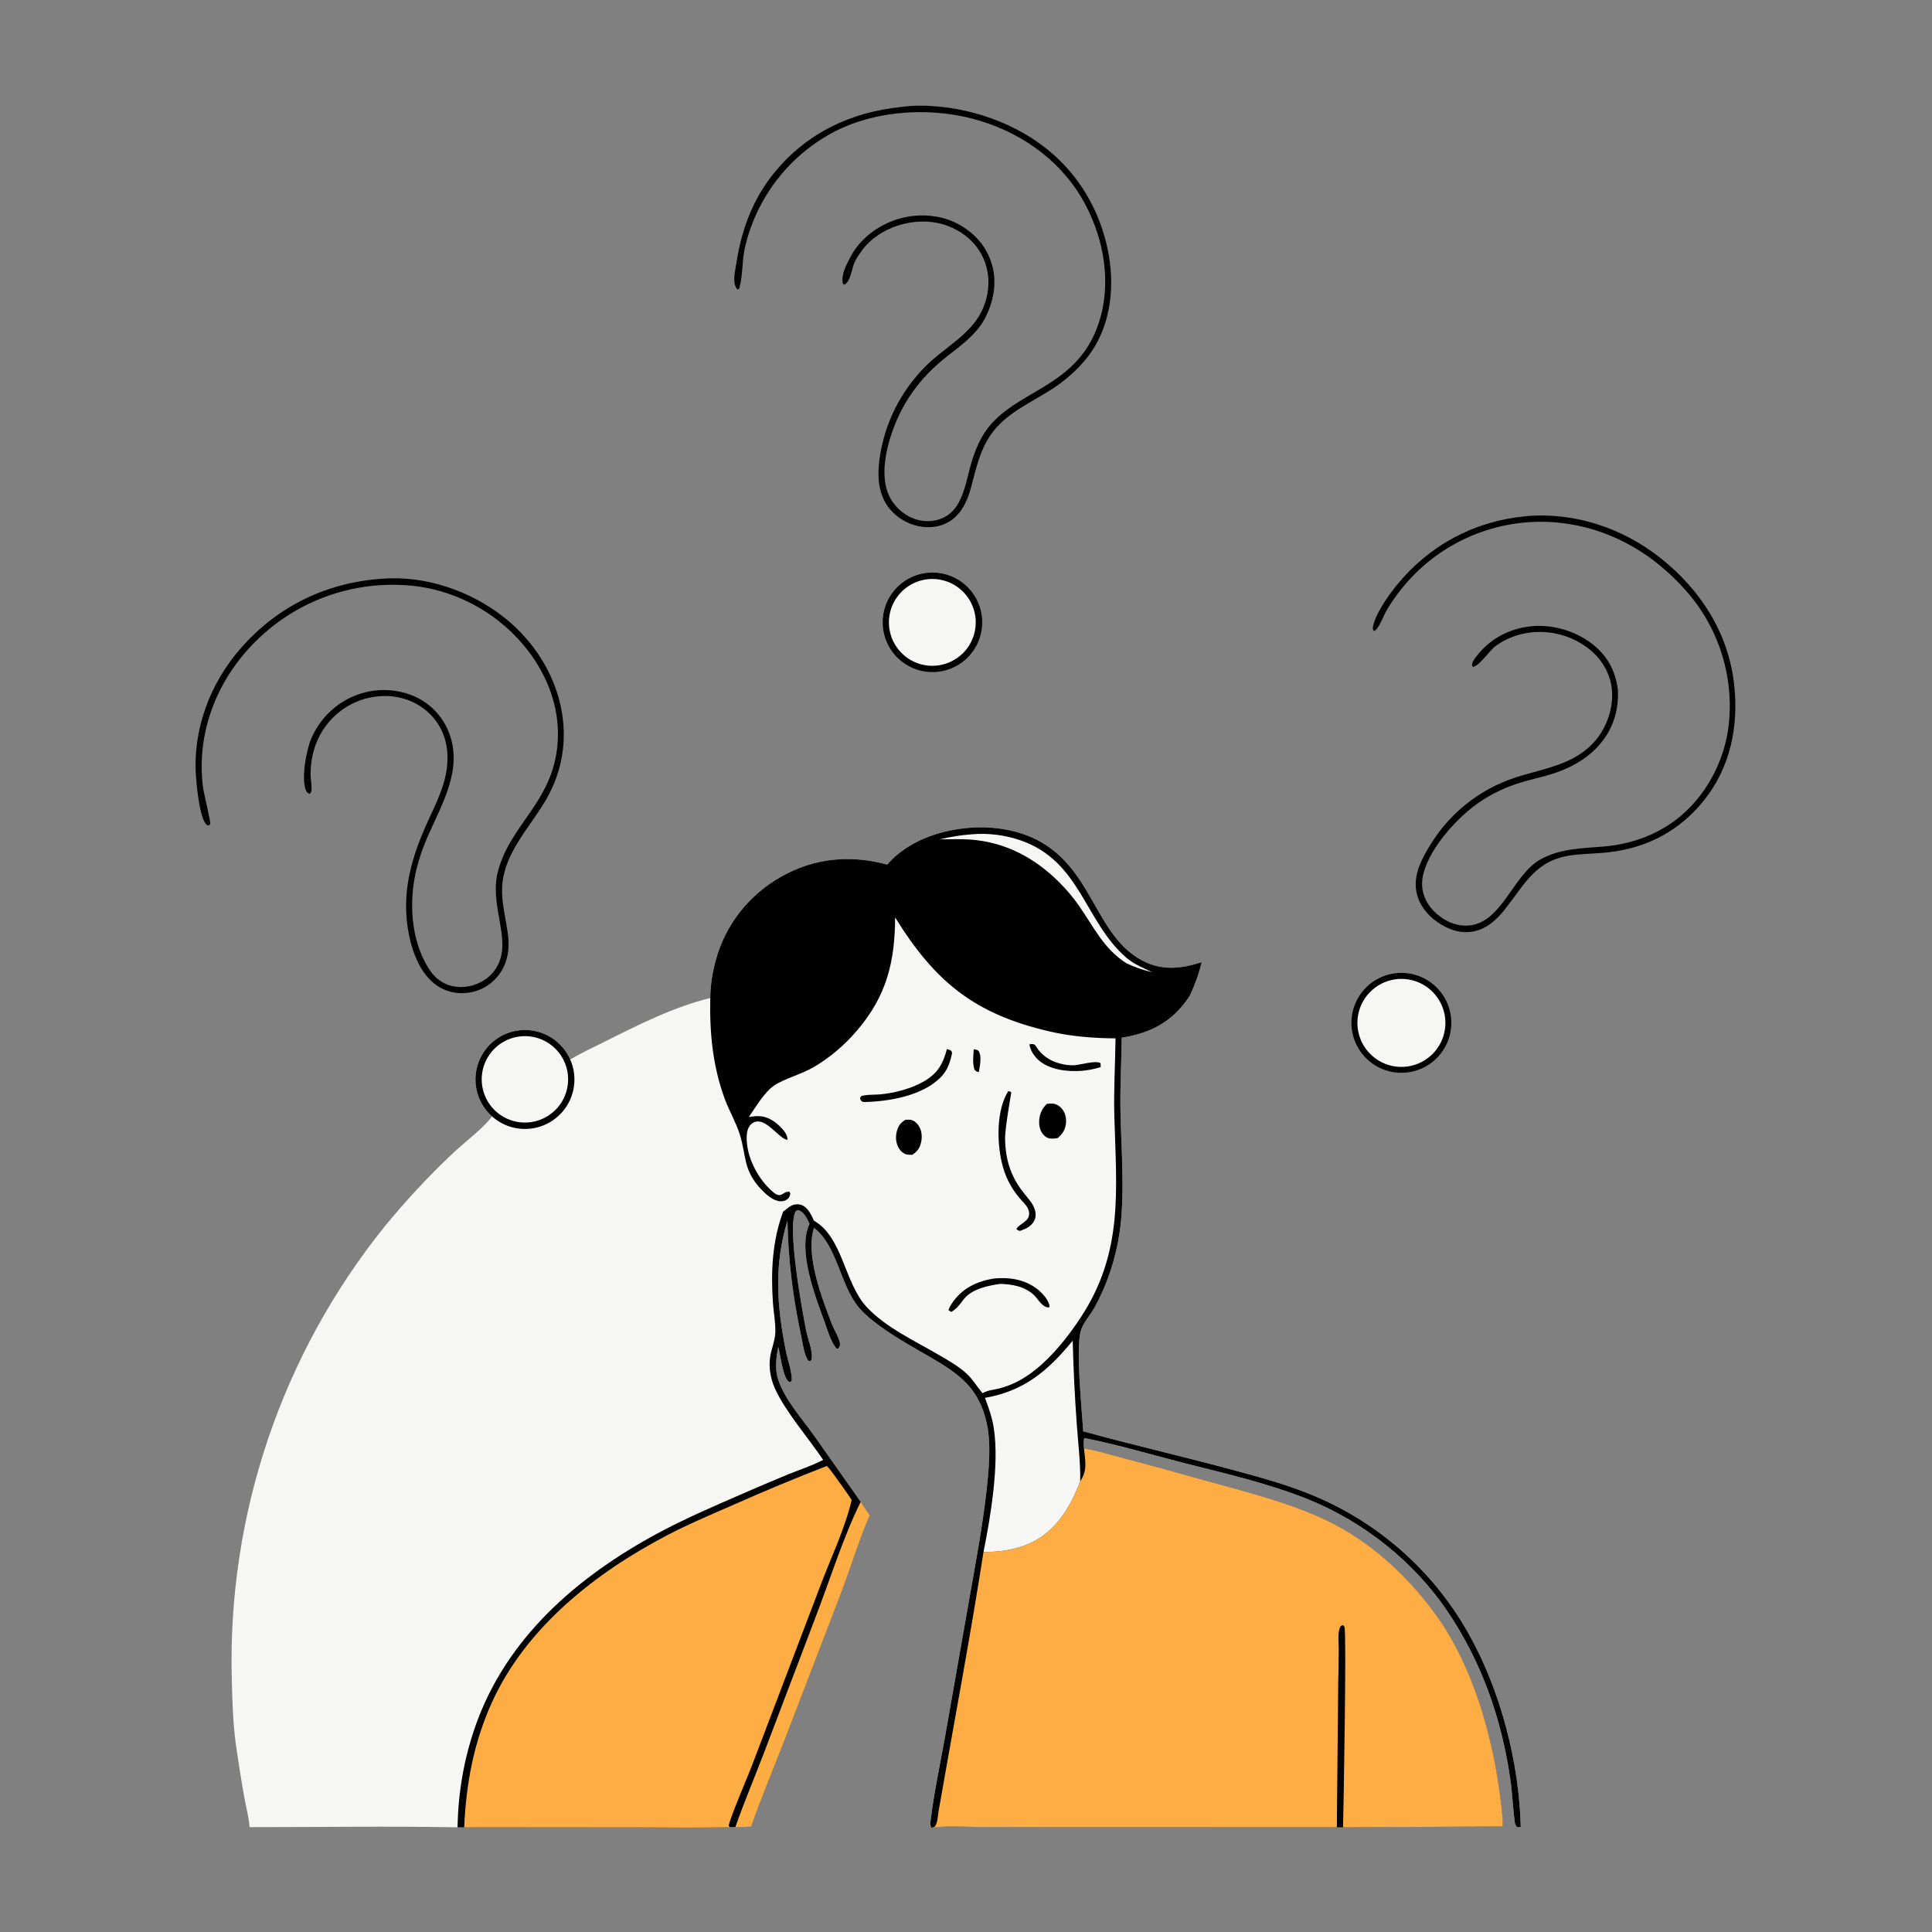 <?xml version="1.0" encoding="UTF-8"?> <svg xmlns="http://www.w3.org/2000/svg" width="1024" height="1024" viewBox="0 0 1024 1024" fill="none"><rect x="0" y="0" width="1024" height="1024" fill="#808080" stroke="none"/><path d="M470.273 458.26C476.918 450.445 486.675 444.981 496.392 442.028C508.101 438.47 521.308 437.435 533.357 439.736C579.518 448.551 576.469 493.882 605.456 509.123C615.958 514.645 625.997 513.454 636.935 509.98C635.392 516.325 633.339 521.957 630.557 527.863C622.646 539.939 612.631 546.26 598.651 549.246C597.276 549.534 595.895 549.791 594.508 550.018C594.422 562.922 593.623 575.891 593.864 588.783C594.247 609.362 596.387 633.308 593.357 653.481C592.851 656.929 592.193 660.347 591.384 663.737C590.576 667.127 589.62 670.474 588.515 673.78C587.411 677.085 586.164 680.335 584.773 683.53C583.382 686.725 581.853 689.853 580.185 692.913C577.928 697.015 574.148 700.838 572.85 705.346C570.102 714.891 573.413 746.838 574.112 758.616C599.569 765.678 625.372 771.544 650.891 778.421C665.239 782.289 679.649 786.063 693.47 791.601C694.585 792.043 695.695 792.497 696.8 792.963C697.905 793.429 699.005 793.906 700.099 794.395C701.195 794.884 702.284 795.385 703.368 795.898C704.452 796.41 705.531 796.934 706.603 797.47C707.677 798.005 708.744 798.552 709.805 799.111C710.867 799.669 711.922 800.238 712.971 800.819C714.02 801.4 715.063 801.992 716.099 802.595C717.136 803.198 718.166 803.812 719.189 804.437C720.213 805.062 721.229 805.698 722.239 806.345C723.249 806.991 724.252 807.649 725.247 808.317C726.243 808.985 727.232 809.663 728.213 810.353C729.195 811.042 730.169 811.742 731.135 812.452C732.101 813.162 733.06 813.882 734.011 814.612C734.962 815.342 735.905 816.083 736.84 816.834C737.776 817.584 738.703 818.345 739.622 819.115C740.541 819.885 741.452 820.665 742.354 821.455C743.256 822.245 744.15 823.044 745.035 823.853C745.921 824.661 746.797 825.48 747.665 826.308C748.533 827.135 749.392 827.972 750.242 828.818C751.092 829.664 751.933 830.518 752.764 831.382C753.596 832.246 754.419 833.118 755.232 834C756.046 834.881 756.849 835.771 757.643 836.67C758.437 837.568 759.222 838.475 759.996 839.391C760.772 840.305 761.537 841.229 762.291 842.161C763.047 843.092 763.792 844.031 764.526 844.979C765.262 845.927 765.987 846.882 766.701 847.845C767.416 848.807 768.12 849.778 768.814 850.756C769.508 851.734 770.192 852.719 770.865 853.712C771.538 854.704 772.2 855.704 772.851 856.711C773.503 857.717 774.144 858.731 774.774 859.751C775.404 860.771 776.023 861.798 776.631 862.832C777.239 863.866 777.836 864.906 778.422 865.952C795.209 895.64 805.237 934.173 806.021 968.254C805.439 968.416 804.854 968.437 804.254 968.492C803.304 967.622 803.013 966.877 802.839 965.581C801.825 957.988 801.564 950.277 800.452 942.644C795.8 910.727 785.327 880.929 767.266 854.115C749.572 827.847 722.825 806.563 693.435 794.7C672.882 786.404 650.177 781.15 628.716 775.712C610.989 771.221 592.577 765.655 574.739 762.194C574.097 763.814 574.446 765.898 574.502 767.635C582.075 768.983 589.563 771.286 596.996 773.265C609.546 776.533 622.055 779.949 634.523 783.513C657.098 789.896 680.733 795.404 702.067 805.326C726.351 816.621 747.574 836.411 762.736 858.263C780.555 883.946 790.657 918.758 794.771 949.411C795.595 955.55 796.563 961.891 796.534 968.094L711.846 968.526L708.551 968.479L560.854 968.464L518.998 968.355C510.709 968.308 501.861 967.645 493.648 968.727C492.956 967.429 493.064 966.529 493.231 965.13C494.976 950.464 498.218 935.562 500.821 921.008L513.519 848.792C517.003 829.033 520.784 809.123 522.994 789.171C524.073 779.431 525.002 768.505 523.788 758.779L523.712 758.21C523.66 757.835 523.601 757.461 523.536 757.088C523.432 756.489 523.32 755.892 523.198 755.298C519.282 736.242 509.175 728.68 493.279 719.44C484.346 714.247 475.21 709.268 466.841 703.181C462.763 700.215 458.575 696.997 455.312 693.119C445.178 681.074 443.858 660.31 431.435 650.77C426.817 665.341 435.51 687.645 440.843 701.621C442.018 704.7 444.763 708.951 445.2 712.01C445.387 713.318 444.963 713.865 444.255 714.835L443.383 714.741C440.231 711.06 438.711 705.218 437.064 700.702C432.047 686.944 422.536 662.629 429.06 648.615C427.971 646.187 426.137 642.404 423.4 641.495C422.711 641.266 422.383 641.633 421.781 641.927C416.927 649.737 425.271 694.994 427.208 704.925C428.057 709.278 430.549 715.322 430.293 719.596C430.224 720.735 430.099 720.83 429.271 721.505L428.287 721.099C426.103 717.662 425.494 712.06 424.634 708.051C420.257 687.643 417.745 667.771 417.371 646.906C410.099 670.904 411.764 692.319 416.61 716.507C417.408 720.486 420.234 728.611 419.55 732.03L418.53 732.517C418.383 732.448 418.226 732.396 418.089 732.31C415.041 730.381 413.494 717.573 412.512 713.86C412.328 714.754 412.159 715.652 412.007 716.553C411.204 721.365 410.917 726.552 412.455 731.239C415.963 741.934 425.326 752.145 431.766 761.336L456.194 796.003L460.98 803.135C454.772 817.727 450.247 833.073 444.452 847.84L416.066 921.731C410.091 937.23 403.612 952.477 398.133 968.174C395.352 968.278 392.523 968.499 389.742 968.408L386.874 968.434C370.593 968.898 354.246 968.571 337.957 968.573L255.923 968.511C252.625 968.458 249.314 968.55 246.015 968.584L242.487 968.516C205.804 967.834 168.976 968.451 132.278 968.424C131.913 963.271 130.423 957.828 129.498 952.703C127.82 943.247 126.312 933.765 124.974 924.255C123.436 912.998 123.158 901.599 122.852 890.254C122.779 887.559 122.735 884.864 122.721 882.168C122.708 879.472 122.724 876.777 122.769 874.082C122.815 871.386 122.89 868.692 122.995 865.998C123.1 863.304 123.234 860.612 123.398 857.922C123.563 855.231 123.757 852.542 123.98 849.856C124.204 847.169 124.457 844.485 124.739 841.805C125.022 839.124 125.334 836.447 125.675 833.773C126.017 831.099 126.388 828.429 126.788 825.763C127.188 823.097 127.618 820.436 128.077 817.78C128.536 815.123 129.024 812.472 129.541 809.827C130.059 807.181 130.605 804.541 131.181 801.908C131.757 799.274 132.361 796.647 132.994 794.027C133.628 791.407 134.29 788.794 134.98 786.188C135.672 783.582 136.391 780.985 137.139 778.395C137.887 775.805 138.664 773.223 139.469 770.651C140.274 768.078 141.107 765.515 141.969 762.961C142.831 760.406 143.72 757.861 144.637 755.327C145.555 752.792 146.501 750.268 147.473 747.754C148.447 745.24 149.447 742.737 150.475 740.245C151.504 737.753 152.56 735.272 153.642 732.804C154.726 730.336 155.836 727.879 156.972 725.435C158.11 722.991 159.274 720.559 160.464 718.141C161.655 715.722 162.872 713.317 164.115 710.926C165.359 708.534 166.628 706.156 167.924 703.792C169.22 701.428 170.542 699.079 171.89 696.745C173.238 694.41 174.611 692.09 176.01 689.786C177.409 687.482 178.833 685.193 180.282 682.92C181.732 680.647 183.206 678.39 184.704 676.15C186.203 673.909 187.726 671.685 189.274 669.479C190.822 667.271 192.394 665.081 193.99 662.909C195.587 660.737 197.207 658.582 198.85 656.446C200.494 654.309 202.161 652.191 203.851 650.091C214.962 636.517 226.884 623.698 239.618 611.634C245.385 606.124 256.13 598.007 260.539 592.06C260.623 591.946 260.703 591.829 260.785 591.713C260.543 591.496 260.304 591.275 260.069 591.051C259.835 590.825 259.605 590.596 259.379 590.362C259.153 590.128 258.932 589.891 258.715 589.649C258.498 589.407 258.285 589.161 258.077 588.911C257.87 588.661 257.667 588.407 257.468 588.15C257.27 587.892 257.076 587.631 256.887 587.367C256.699 587.102 256.515 586.834 256.336 586.562C256.158 586.29 255.984 586.016 255.815 585.738C255.647 585.46 255.483 585.179 255.325 584.895C255.167 584.611 255.015 584.324 254.867 584.035C254.72 583.745 254.578 583.452 254.441 583.158C254.305 582.862 254.174 582.565 254.048 582.265C253.922 581.965 253.802 581.663 253.688 581.359C253.574 581.055 253.466 580.748 253.362 580.44C253.26 580.132 253.163 579.822 253.071 579.51C252.98 579.198 252.895 578.884 252.815 578.569C252.735 578.253 252.661 577.937 252.593 577.619C252.525 577.301 252.463 576.982 252.407 576.662C252.351 576.342 252.301 576.021 252.257 575.699C252.213 575.377 252.175 575.054 252.143 574.73C252.111 574.406 252.085 574.083 252.065 573.759C252.045 573.434 252.031 573.109 252.023 572.784C252.015 572.459 252.013 572.134 252.017 571.809C252.022 571.484 252.032 571.159 252.048 570.835C252.064 570.51 252.087 570.186 252.115 569.862C252.143 569.538 252.178 569.215 252.218 568.893C252.258 568.57 252.304 568.248 252.356 567.928C252.409 567.606 252.467 567.286 252.531 566.968C252.595 566.649 252.665 566.332 252.741 566.016C252.817 565.7 252.899 565.385 252.987 565.073C253.075 564.759 253.168 564.448 253.267 564.139C253.367 563.829 253.472 563.521 253.582 563.216C253.693 562.91 253.809 562.607 253.931 562.306C254.053 562.004 254.181 561.705 254.314 561.409C254.447 561.112 254.585 560.818 254.729 560.527C254.873 560.235 255.023 559.947 255.178 559.661C255.333 559.375 255.493 559.092 255.658 558.812C255.824 558.532 255.994 558.256 256.169 557.982C256.345 557.708 256.525 557.438 256.711 557.172C256.897 556.904 257.087 556.641 257.282 556.382C257.478 556.122 257.678 555.866 257.883 555.614C258.088 555.361 258.298 555.112 258.512 554.868C258.726 554.624 258.945 554.383 259.168 554.147C259.391 553.911 259.618 553.679 259.85 553.451C260.082 553.223 260.318 552.999 260.558 552.78C260.798 552.56 261.042 552.346 261.29 552.136C261.538 551.926 261.79 551.72 262.045 551.52C262.301 551.319 262.561 551.123 262.823 550.932C263.087 550.741 263.353 550.555 263.623 550.374C263.893 550.192 264.166 550.016 264.442 549.846C264.719 549.674 264.999 549.509 265.281 549.349C265.564 549.188 265.85 549.033 266.138 548.883C266.426 548.733 266.717 548.588 267.011 548.449C267.305 548.309 267.601 548.176 267.9 548.048C268.199 547.92 268.5 547.797 268.803 547.681C269.107 547.563 269.412 547.452 269.719 547.347C270.027 547.241 270.336 547.141 270.647 547.047C270.958 546.953 271.271 546.865 271.585 546.783C271.9 546.7 272.216 546.623 272.533 546.553C272.85 546.482 273.168 546.417 273.488 546.359C273.808 546.299 274.128 546.246 274.45 546.2C274.772 546.153 275.094 546.112 275.417 546.077C275.741 546.042 276.064 546.013 276.388 545.991C276.713 545.967 277.038 545.95 277.362 545.94C277.687 545.929 278.012 545.924 278.337 545.926C278.662 545.927 278.987 545.934 279.312 545.948C279.637 545.961 279.961 545.98 280.285 546.006C280.609 546.031 280.933 546.062 281.255 546.1C281.579 546.137 281.901 546.18 282.222 546.23C282.544 546.28 282.864 546.335 283.182 546.397C283.502 546.458 283.82 546.525 284.136 546.598C284.453 546.671 284.768 546.75 285.082 546.835C285.396 546.92 285.708 547.011 286.018 547.108C286.329 547.204 286.638 547.306 286.944 547.414C287.251 547.522 287.555 547.635 287.857 547.755C288.16 547.874 288.46 547.999 288.757 548.13C289.055 548.26 289.351 548.396 289.643 548.538C289.936 548.679 290.226 548.826 290.513 548.978C290.801 549.13 291.085 549.288 291.366 549.451C291.648 549.613 291.926 549.781 292.2 549.955C292.476 550.127 292.748 550.305 293.016 550.489C293.284 550.672 293.549 550.86 293.811 551.054C294.073 551.247 294.33 551.445 294.584 551.648C294.838 551.85 295.089 552.058 295.335 552.27C295.581 552.482 295.824 552.698 296.062 552.919C296.3 553.14 296.534 553.365 296.764 553.595C296.994 553.825 297.22 554.059 297.441 554.297C297.663 554.535 297.88 554.777 298.092 555.024C298.304 555.27 298.512 555.52 298.714 555.774C298.918 556.028 299.116 556.285 299.309 556.547C299.503 556.808 299.691 557.073 299.874 557.341C300.058 557.609 300.237 557.88 300.41 558.156C300.584 558.43 300.752 558.708 300.914 558.99C301.078 559.271 301.236 559.555 301.388 559.842C301.541 560.129 301.688 560.419 301.829 560.712C301.971 561.004 302.108 561.299 302.238 561.597C308.077 558.051 314.393 555.176 320.5 552.11C338.14 543.253 357.186 533.636 376.458 528.976C376.483 522.407 377.593 515.548 379.301 509.208C384.448 490.098 396.807 474.431 414.012 464.672C431.643 454.671 450.904 452.95 470.273 458.26Z" fill="url(#paint0_linear_91_12)"></path><path d="M470.272 458.26C476.917 450.445 486.674 444.981 496.391 442.028C508.1 438.47 521.307 437.435 533.356 439.736C579.517 448.551 576.468 493.882 605.455 509.123C615.957 514.645 625.996 513.454 636.934 509.98C635.391 516.325 633.338 521.957 630.556 527.863C622.645 539.939 612.63 546.26 598.65 549.246C597.275 549.534 595.894 549.791 594.507 550.018C594.421 562.922 593.622 575.891 593.863 588.783C594.246 609.362 596.386 633.308 593.356 653.481C592.85 656.929 592.192 660.347 591.383 663.737C590.575 667.127 589.619 670.474 588.514 673.78C587.41 677.085 586.163 680.335 584.772 683.53C583.381 686.725 581.852 689.853 580.184 692.913C577.927 697.015 574.147 700.838 572.849 705.346C570.101 714.891 573.412 746.838 574.111 758.616C599.568 765.678 625.371 771.544 650.89 778.421C665.238 782.289 679.648 786.063 693.469 791.601C694.584 792.043 695.694 792.497 696.799 792.963C697.904 793.429 699.004 793.906 700.098 794.395C701.194 794.884 702.283 795.385 703.367 795.898C704.451 796.41 705.53 796.934 706.602 797.47C707.676 798.005 708.743 798.552 709.804 799.111C710.866 799.669 711.921 800.238 712.97 800.819C714.019 801.4 715.062 801.992 716.098 802.595C717.135 803.198 718.165 803.812 719.188 804.437C720.212 805.062 721.228 805.698 722.238 806.345C723.248 806.991 724.251 807.649 725.246 808.317C726.242 808.985 727.231 809.663 728.212 810.353C729.194 811.042 730.168 811.742 731.134 812.452C732.1 813.162 733.059 813.882 734.01 814.612C734.961 815.342 735.904 816.083 736.839 816.834C737.775 817.584 738.702 818.345 739.621 819.115C740.54 819.885 741.451 820.665 742.353 821.455C743.255 822.245 744.149 823.044 745.034 823.853C745.92 824.661 746.796 825.48 747.664 826.308C748.532 827.135 749.391 827.972 750.241 828.818C751.091 829.664 751.932 830.518 752.763 831.382C753.595 832.246 754.418 833.118 755.231 834C756.045 834.881 756.848 835.771 757.642 836.67C758.436 837.568 759.221 838.475 759.995 839.391C760.771 840.305 761.536 841.229 762.29 842.161C763.046 843.092 763.791 844.031 764.525 844.979C765.261 845.927 765.986 846.882 766.7 847.845C767.415 848.807 768.119 849.778 768.813 850.756C769.507 851.734 770.191 852.719 770.864 853.712C771.537 854.704 772.199 855.704 772.85 856.711C773.502 857.717 774.143 858.731 774.773 859.751C775.403 860.771 776.022 861.798 776.63 862.832C777.238 863.866 777.835 864.906 778.421 865.952C795.208 895.64 805.236 934.173 806.02 968.254C805.438 968.416 804.853 968.437 804.253 968.492C803.303 967.622 803.012 966.877 802.838 965.581C801.824 957.988 801.563 950.277 800.451 942.644C795.799 910.727 785.326 880.929 767.265 854.115C749.571 827.847 722.824 806.563 693.434 794.7C672.881 786.404 650.176 781.15 628.715 775.712C610.988 771.221 592.576 765.655 574.738 762.194C574.096 763.814 574.445 765.898 574.501 767.635C582.074 768.983 589.562 771.286 596.995 773.265C609.545 776.533 622.054 779.949 634.522 783.513C657.097 789.896 680.732 795.404 702.066 805.326C726.35 816.621 747.573 836.411 762.735 858.263C780.554 883.946 790.656 918.758 794.77 949.411C795.594 955.55 796.562 961.891 796.533 968.094L711.845 968.526L708.55 968.479L560.853 968.464L518.997 968.355C510.708 968.308 501.86 967.645 493.647 968.727C492.955 967.429 493.063 966.529 493.23 965.13C494.975 950.464 498.217 935.562 500.82 921.008L513.518 848.792C517.002 829.033 520.783 809.123 522.993 789.171C524.072 779.431 525.001 768.505 523.787 758.779L523.711 758.21C523.659 757.835 523.6 757.461 523.535 757.088C523.431 756.489 523.319 755.892 523.197 755.298C519.281 736.242 509.174 728.68 493.278 719.44C484.345 714.247 475.209 709.268 466.84 703.181C462.762 700.215 458.574 696.997 455.311 693.119C445.177 681.074 443.857 660.31 431.434 650.77C426.816 665.341 435.509 687.645 440.842 701.621C442.017 704.7 444.762 708.951 445.199 712.01C445.386 713.318 444.962 713.865 444.254 714.835L443.382 714.741C440.23 711.06 438.71 705.218 437.063 700.702C432.046 686.944 422.535 662.629 429.059 648.615C427.97 646.187 426.136 642.404 423.399 641.495C422.71 641.266 422.382 641.633 421.78 641.927C416.926 649.737 425.27 694.994 427.207 704.925C428.056 709.278 430.548 715.322 430.292 719.596C430.223 720.735 430.098 720.83 429.27 721.505L428.286 721.099C426.102 717.662 425.493 712.06 424.633 708.051C420.256 687.643 417.744 667.771 417.37 646.906C410.098 670.904 411.763 692.319 416.609 716.507C417.407 720.486 420.233 728.611 419.549 732.03L418.529 732.517C418.382 732.448 418.225 732.396 418.088 732.31C415.04 730.381 413.493 717.573 412.511 713.86C412.327 714.754 412.158 715.652 412.006 716.553C411.203 721.365 410.916 726.552 412.454 731.239C415.962 741.934 425.325 752.145 431.765 761.336L456.193 796.003L460.979 803.135C454.771 817.727 450.246 833.073 444.451 847.84L416.065 921.731C410.09 937.23 403.611 952.477 398.132 968.174C395.351 968.278 392.522 968.499 389.741 968.408L386.873 968.434C370.592 968.898 354.245 968.571 337.956 968.573L255.922 968.511C252.624 968.458 249.313 968.55 246.014 968.584L242.486 968.516C242.894 950.117 245.744 932.914 251.765 915.485C267.988 868.524 305.595 835.94 348.166 812.91C362.856 804.963 378.405 798.318 393.711 791.651C401.683 788.158 409.692 784.754 417.738 781.439C423.673 779.044 429.811 777.027 435.548 774.179L436.313 773.795C428.695 762.454 416.137 747.962 410.783 736.041C407.951 729.738 407.037 722.842 408.832 716.12C409.759 712.649 410.909 709.306 410.959 705.676C411.03 700.595 410.002 695.376 409.659 690.296C408.552 673.937 409.311 657.737 415.061 642.226C416.369 641.26 417.641 640.089 419.027 639.257C420.65 638.282 422.939 638.018 424.732 638.639C428.172 639.829 430.018 643.927 431.423 647.01C446.682 655.699 447.46 679.752 459.192 692.56C469.231 703.519 485.147 710.83 497.839 718.272C502.87 721.222 508.062 724.129 512.375 728.106C515.62 731.098 517.922 735.047 520.744 738.435C523.631 736.75 526.912 736.646 530.084 735.785C539.928 733.11 547.693 727.636 554.906 720.553C561.677 713.904 567.45 706.397 572.671 698.491C595.566 663.823 591.737 631.054 590.628 591.776C590.238 577.957 591.085 564.155 591.252 550.342C579.556 550.287 567.767 549.339 556.349 546.7C516.606 537.511 495.643 520.503 474.444 486.256C474.292 509.76 469.973 527.753 454.386 546.018C447.75 553.794 440.276 560.248 431.482 565.465C425.006 569.307 415.769 571.726 410.447 575.243C405.257 578.672 400.429 586.921 396.905 592.049C398.579 591.778 400.328 591.543 402.025 591.572C406.795 591.653 410.699 594.248 413.916 597.571C415.669 599.382 417.376 601.466 417.389 604.1C414.115 604.236 407.94 595.216 402.531 594.429C402.341 594.403 402.149 594.387 401.956 594.381C401.764 594.375 401.571 594.379 401.378 594.395C401.186 594.409 400.996 594.434 400.806 594.47C400.617 594.505 400.43 594.55 400.245 594.606C400.061 594.661 399.879 594.726 399.701 594.802C399.524 594.876 399.351 594.96 399.182 595.054C399.014 595.147 398.851 595.249 398.693 595.361C398.535 595.471 398.384 595.59 398.239 595.718C396.435 597.312 395.853 599.87 395.768 602.18C395.418 611.707 400.293 622.028 406.685 628.877C414.559 637.314 413.736 631.444 418.368 631.604L418.875 632.625C418.66 633.874 418.376 634.753 417.338 635.579C416.224 636.465 414.98 636.755 413.577 636.698C409.828 636.545 406.042 633.077 403.573 630.485C393.659 620.077 395.767 612.867 392.047 601.082C390.1 594.914 386.576 588.937 384.28 582.802C377.778 565.422 376.046 547.389 376.457 528.976C376.482 522.407 377.592 515.548 379.3 509.208C384.447 490.098 396.806 474.431 414.011 464.672C431.642 454.671 450.903 452.95 470.272 458.26Z" fill="black"></path><path d="M574.502 767.635C582.075 768.983 589.563 771.286 596.996 773.265C609.546 776.533 622.055 779.949 634.523 783.513C657.098 789.896 680.733 795.404 702.067 805.326C726.351 816.621 747.574 836.411 762.736 858.263C780.555 883.946 790.657 918.758 794.771 949.411C795.595 955.55 796.563 961.891 796.534 968.094L711.846 968.526L708.551 968.479L560.854 968.464L518.998 968.355C510.709 968.308 501.861 967.645 493.648 968.727C494.048 968.632 494.835 968.464 495.186 968.287C496.845 967.453 497.152 961.776 497.471 959.941C505.429 914.179 514.145 868.486 521.274 822.589C529.561 822.671 538.215 821.43 545.813 818.003C559.589 811.79 567.395 798.779 572.536 785.108C576.498 779.212 575.219 774.26 574.502 767.635Z" fill="#FEAD44"></path><path d="M708.551 968.479L709.273 893.095C709.376 886.992 709.55 880.882 709.572 874.778C709.582 871.904 709.267 868.958 709.472 866.099C709.581 864.574 709.809 863.408 710.46 862.026L711.509 861.368C712.49 861.831 712.265 861.499 712.605 862.447C713.763 865.679 712.093 958.993 711.846 968.526L708.551 968.479Z" fill="black"></path><path d="M438.282 776.969C440.008 778.808 441.457 780.96 442.965 782.981C445.794 786.966 448.756 790.906 451.405 795.012C447.871 810.134 440.664 825.022 435.151 839.587L398.628 935.59C396.562 941.053 386.848 963.596 386.223 967.736L386.875 968.434C370.594 968.898 354.247 968.571 337.958 968.573L255.924 968.511C252.626 968.458 249.315 968.55 246.016 968.584C247.079 945.318 251.025 923.761 260.675 902.417C278.655 862.647 315.672 833.511 353.559 813.736C365.121 807.701 377.22 802.628 389.156 797.39C405.37 790.196 421.746 783.389 438.282 776.969Z" fill="#FEAD44"></path><path d="M522.043 740.884C542.796 737.313 555.503 726.519 568.554 710.57C568.922 725.229 569.633 739.871 570.687 754.496C571.395 764.619 572.719 774.963 572.535 785.108C567.394 798.779 559.588 811.79 545.812 818.003C538.214 821.43 529.56 822.671 521.273 822.589C525.076 803.711 529.598 776.546 526.809 757.42C525.966 751.64 524.096 746.317 522.043 740.884Z" fill="#F6F6F4"></path><path d="M456.194 796.003L460.98 803.135C454.772 817.727 450.247 833.073 444.452 847.84L416.066 921.731C410.091 937.23 403.612 952.477 398.133 968.174C395.352 968.278 392.523 968.499 389.742 968.408C394.268 955.487 399.699 942.722 404.589 929.915L431.966 857.921C439.58 838.255 446.945 814.521 456.194 796.003Z" fill="#FEAD44"></path><path d="M514.966 442.206C523.497 441.388 532.834 442.59 540.918 445.401C572.904 456.523 574.703 488.37 597.074 507.669C601.022 511.075 606.056 513.082 610.726 515.288C605.859 514.15 601.572 512.711 597.055 510.549C585.3 503.245 579.65 491.318 572.094 480.355C568.893 475.756 565.304 471.485 561.326 467.54C548.253 454.526 532.721 446.309 514.188 444.972C508.83 444.585 503.499 444.885 498.137 444.875C503.671 443.511 509.281 442.621 514.966 442.206Z" fill="#F6F6F4"></path><path d="M260.786 591.713C260.543 591.496 260.304 591.276 260.07 591.051C259.836 590.826 259.606 590.596 259.38 590.362C259.154 590.129 258.932 589.891 258.716 589.649C258.498 589.407 258.286 589.161 258.078 588.911C257.87 588.661 257.667 588.407 257.469 588.15C257.27 587.893 257.076 587.632 256.888 587.367C256.699 587.102 256.515 586.834 256.337 586.562C256.158 586.291 255.984 586.016 255.816 585.738C255.647 585.46 255.484 585.179 255.326 584.895C255.168 584.611 255.015 584.324 254.868 584.035C254.72 583.745 254.578 583.453 254.442 583.158C254.305 582.863 254.174 582.565 254.049 582.265C253.923 581.966 253.803 581.664 253.689 581.359C253.575 581.055 253.466 580.749 253.363 580.44C253.26 580.132 253.163 579.822 253.072 579.51C252.98 579.198 252.895 578.884 252.816 578.569C252.736 578.254 252.662 577.937 252.594 577.619C252.526 577.301 252.464 576.982 252.408 576.662C252.352 576.342 252.302 576.021 252.258 575.699C252.214 575.377 252.176 575.054 252.144 574.73C252.112 574.407 252.086 574.083 252.066 573.759C252.046 573.434 252.032 573.109 252.024 572.784C252.016 572.459 252.014 572.134 252.018 571.809C252.022 571.484 252.033 571.16 252.049 570.835C252.065 570.51 252.087 570.186 252.116 569.862C252.144 569.538 252.178 569.215 252.219 568.893C252.259 568.57 252.305 568.249 252.357 567.928C252.409 567.607 252.468 567.287 252.532 566.968C252.596 566.649 252.666 566.332 252.742 566.016C252.818 565.7 252.9 565.386 252.988 565.073C253.075 564.76 253.168 564.448 253.268 564.139C253.367 563.829 253.472 563.521 253.583 563.216C253.693 562.911 253.81 562.607 253.932 562.306C254.054 562.005 254.181 561.706 254.315 561.409C254.447 561.112 254.586 560.818 254.73 560.527C254.874 560.236 255.023 559.947 255.179 559.661C255.333 559.375 255.493 559.092 255.659 558.812C255.824 558.533 255.994 558.256 256.17 557.982C256.345 557.709 256.526 557.439 256.712 557.172C256.897 556.905 257.087 556.641 257.283 556.382C257.478 556.122 257.678 555.866 257.884 555.614C258.088 555.361 258.298 555.113 258.513 554.868C258.727 554.624 258.945 554.384 259.169 554.147C259.391 553.911 259.619 553.679 259.851 553.451C260.083 553.223 260.319 552.999 260.559 552.78C260.799 552.561 261.043 552.346 261.291 552.136C261.539 551.926 261.79 551.721 262.046 551.52C262.302 551.319 262.561 551.123 262.824 550.932C263.087 550.741 263.354 550.555 263.624 550.374C263.894 550.193 264.167 550.017 264.443 549.846C264.719 549.675 264.999 549.509 265.282 549.349C265.564 549.188 265.85 549.033 266.139 548.883C266.427 548.733 266.718 548.588 267.012 548.449C267.305 548.31 267.601 548.176 267.901 548.048C268.199 547.92 268.5 547.798 268.804 547.681C269.107 547.564 269.412 547.452 269.72 547.347C270.027 547.241 270.336 547.141 270.648 547.047C270.958 546.953 271.271 546.865 271.586 546.783C271.9 546.7 272.216 546.624 272.534 546.553C272.85 546.482 273.169 546.418 273.489 546.359C273.808 546.3 274.129 546.247 274.451 546.2C274.772 546.153 275.094 546.112 275.418 546.077C275.741 546.042 276.065 546.014 276.389 545.991C276.713 545.968 277.038 545.951 277.363 545.94C277.687 545.929 278.012 545.925 278.338 545.926C278.662 545.927 278.987 545.935 279.313 545.948C279.637 545.961 279.962 545.981 280.286 546.006C280.61 546.031 280.933 546.063 281.256 546.1C281.579 546.137 281.901 546.181 282.223 546.23C282.544 546.28 282.864 546.336 283.183 546.397C283.502 546.458 283.82 546.525 284.137 546.598C284.453 546.671 284.769 546.75 285.083 546.835C285.397 546.92 285.709 547.011 286.019 547.108C286.329 547.204 286.638 547.306 286.945 547.414C287.251 547.522 287.556 547.636 287.858 547.755C288.16 547.874 288.46 547.999 288.758 548.13C289.056 548.261 289.351 548.397 289.644 548.538C289.936 548.679 290.226 548.826 290.514 548.978C290.801 549.131 291.085 549.288 291.367 549.451C291.648 549.614 291.926 549.782 292.201 549.955C292.476 550.128 292.748 550.306 293.017 550.489C293.285 550.672 293.55 550.861 293.812 551.054C294.073 551.247 294.331 551.445 294.585 551.648C294.839 551.851 295.089 552.058 295.336 552.27C295.582 552.482 295.824 552.698 296.063 552.919C296.301 553.14 296.535 553.366 296.765 553.595C296.995 553.825 297.22 554.059 297.442 554.297C297.663 554.535 297.88 554.777 298.093 555.024C298.305 555.27 298.512 555.52 298.715 555.774C298.918 556.028 299.116 556.286 299.31 556.547C299.503 556.808 299.691 557.073 299.875 557.341C300.059 557.609 300.237 557.881 300.411 558.156C300.584 558.431 300.752 558.709 300.915 558.99C301.078 559.271 301.236 559.555 301.389 559.842C301.541 560.129 301.688 560.419 301.83 560.712C301.972 561.005 302.108 561.3 302.239 561.597C302.388 561.936 302.53 562.279 302.664 562.624C302.798 562.969 302.926 563.316 303.046 563.667C303.166 564.018 303.278 564.371 303.383 564.726C303.487 565.082 303.584 565.44 303.674 565.799C303.764 566.158 303.846 566.519 303.921 566.882C303.995 567.245 304.061 567.61 304.12 567.976C304.179 568.341 304.23 568.708 304.274 569.076C304.317 569.444 304.352 569.813 304.38 570.182C304.408 570.552 304.428 570.922 304.44 571.292C304.452 571.663 304.456 572.033 304.453 572.403C304.449 572.774 304.437 573.144 304.418 573.514C304.398 573.884 304.371 574.254 304.336 574.623C304.301 574.992 304.258 575.359 304.208 575.726C304.157 576.093 304.099 576.459 304.033 576.824C303.966 577.189 303.892 577.552 303.811 577.913C303.729 578.274 303.64 578.634 303.544 578.992C303.447 579.349 303.343 579.705 303.231 580.058C303.119 580.411 302.999 580.762 302.873 581.11C302.746 581.458 302.612 581.803 302.471 582.146C302.329 582.489 302.181 582.828 302.025 583.164C301.869 583.5 301.707 583.833 301.537 584.162C301.367 584.491 301.19 584.817 301.007 585.139C300.823 585.461 300.632 585.779 300.435 586.092C300.238 586.406 300.034 586.716 299.824 587.021C299.614 587.326 299.397 587.626 299.175 587.922C298.951 588.218 298.722 588.509 298.487 588.795C298.251 589.081 298.01 589.362 297.763 589.638C297.515 589.914 297.262 590.185 297.004 590.45C296.745 590.715 296.481 590.975 296.212 591.229C295.942 591.483 295.667 591.731 295.387 591.974C295.106 592.216 294.821 592.452 294.531 592.683C294.241 592.913 293.946 593.137 293.646 593.355C293.346 593.573 293.041 593.784 292.733 593.989C292.424 594.194 292.111 594.392 291.794 594.584C291.477 594.775 291.156 594.96 290.831 595.138C290.506 595.316 290.178 595.487 289.846 595.651C289.513 595.816 289.177 595.973 288.839 596.122C288.5 596.272 288.158 596.415 287.813 596.55C287.468 596.685 287.12 596.813 286.77 596.934C286.42 597.055 286.067 597.168 285.712 597.274C285.356 597.379 284.999 597.477 284.64 597.568C284.28 597.659 283.919 597.741 283.557 597.816C283.194 597.891 282.83 597.959 282.464 598.019C282.098 598.079 281.732 598.131 281.364 598.175C280.996 598.219 280.627 598.255 280.258 598.284C279.888 598.313 279.519 598.333 279.149 598.346C278.778 598.359 278.407 598.365 278.037 598.362C277.666 598.359 277.296 598.348 276.926 598.33C276.556 598.311 276.186 598.285 275.818 598.251C275.448 598.216 275.08 598.174 274.714 598.125C274.346 598.075 273.98 598.017 273.616 597.952C273.251 597.887 272.888 597.814 272.526 597.733C272.164 597.652 271.805 597.564 271.447 597.469C271.089 597.373 270.733 597.269 270.38 597.158C270.026 597.047 269.675 596.929 269.327 596.803C268.978 596.677 268.632 596.544 268.29 596.403C267.947 596.262 267.607 596.115 267.271 595.96C266.934 595.805 266.601 595.643 266.271 595.474C265.941 595.305 265.615 595.129 265.293 594.946C264.971 594.763 264.653 594.573 264.339 594.377C264.024 594.18 263.714 593.977 263.409 593.768C263.103 593.559 262.802 593.343 262.506 593.12C262.209 592.898 261.917 592.67 261.631 592.435C261.344 592.2 261.062 591.96 260.786 591.713Z" fill="black"></path><path d="M274.117 549.542C274.485 549.475 274.856 549.417 275.228 549.368C275.6 549.319 275.972 549.28 276.346 549.249C276.72 549.218 277.094 549.197 277.469 549.185C277.843 549.173 278.218 549.17 278.593 549.176C278.968 549.183 279.343 549.198 279.717 549.223C280.091 549.248 280.464 549.281 280.837 549.324C281.209 549.367 281.581 549.42 281.951 549.481C282.321 549.542 282.689 549.613 283.055 549.692C283.421 549.771 283.786 549.859 284.148 549.957C284.51 550.053 284.869 550.16 285.227 550.275C285.583 550.39 285.937 550.513 286.288 550.645C286.639 550.778 286.987 550.918 287.331 551.068C287.674 551.217 288.014 551.375 288.351 551.541C288.687 551.707 289.019 551.881 289.347 552.064C289.674 552.246 289.997 552.436 290.315 552.634C290.633 552.832 290.947 553.039 291.255 553.252C291.563 553.466 291.865 553.687 292.163 553.915C292.46 554.143 292.752 554.379 293.038 554.622C293.323 554.865 293.603 555.114 293.877 555.371C294.15 555.627 294.417 555.89 294.678 556.16C294.938 556.43 295.192 556.706 295.439 556.988C295.686 557.27 295.926 557.558 296.159 557.852C296.391 558.146 296.617 558.445 296.835 558.75C297.053 559.055 297.264 559.366 297.467 559.681C297.669 559.996 297.864 560.316 298.052 560.641C298.239 560.966 298.418 561.296 298.589 561.629C298.76 561.963 298.923 562.301 299.077 562.642C299.231 562.984 299.377 563.329 299.515 563.678C299.652 564.026 299.781 564.379 299.902 564.734C300.022 565.089 300.133 565.447 300.236 565.808C300.338 566.168 300.432 566.531 300.517 566.897C300.601 567.262 300.677 567.629 300.744 567.998C300.81 568.367 300.868 568.738 300.917 569.109C300.965 569.481 301.005 569.854 301.035 570.228C301.065 570.601 301.086 570.975 301.098 571.35C301.11 571.725 301.112 572.1 301.106 572.475C301.099 572.849 301.083 573.224 301.059 573.599C301.033 573.973 300.999 574.346 300.956 574.719C300.912 575.091 300.86 575.462 300.799 575.832C300.737 576.202 300.666 576.57 300.587 576.936C300.507 577.302 300.418 577.667 300.321 578.029C300.223 578.391 300.117 578.75 300.002 579.108C299.886 579.464 299.762 579.818 299.63 580.169C299.498 580.52 299.357 580.867 299.207 581.211C299.057 581.555 298.899 581.895 298.733 582.231C298.567 582.567 298.392 582.899 298.21 583.226C298.027 583.553 297.836 583.876 297.638 584.194C297.439 584.512 297.233 584.825 297.019 585.133C296.805 585.441 296.584 585.744 296.356 586.041C296.126 586.338 295.89 586.629 295.648 586.915C295.404 587.201 295.154 587.48 294.898 587.753C294.641 588.026 294.378 588.293 294.108 588.554C293.838 588.814 293.562 589.067 293.28 589.314C292.997 589.561 292.709 589.801 292.415 590.034C292.121 590.266 291.821 590.491 291.516 590.709C291.211 590.927 290.901 591.137 290.585 591.34C290.269 591.543 289.949 591.737 289.624 591.924C289.299 592.111 288.97 592.29 288.636 592.461C288.302 592.631 287.964 592.794 287.622 592.948C287.28 593.102 286.935 593.248 286.586 593.385C286.237 593.522 285.885 593.651 285.53 593.771C285.174 593.89 284.816 594.001 284.456 594.104C284.095 594.206 283.732 594.299 283.367 594.384C283.001 594.468 282.634 594.543 282.265 594.61C281.896 594.676 281.526 594.733 281.155 594.782C280.783 594.83 280.411 594.869 280.038 594.899C279.664 594.929 279.29 594.949 278.916 594.961C278.541 594.972 278.167 594.975 277.793 594.968C277.418 594.961 277.044 594.945 276.67 594.92C276.296 594.894 275.924 594.86 275.552 594.817C275.18 594.774 274.809 594.721 274.439 594.659C274.069 594.597 273.702 594.527 273.336 594.447C272.97 594.368 272.606 594.279 272.245 594.181C271.883 594.084 271.524 593.977 271.168 593.862C270.811 593.746 270.458 593.622 270.108 593.49C269.757 593.358 269.41 593.217 269.067 593.067C268.723 592.918 268.384 592.76 268.048 592.594C267.712 592.427 267.381 592.253 267.054 592.071C266.726 591.888 266.404 591.698 266.087 591.499C265.769 591.301 265.456 591.095 265.149 590.881C264.841 590.667 264.538 590.447 264.242 590.218C263.945 589.99 263.654 589.754 263.369 589.511C263.083 589.268 262.804 589.019 262.532 588.763C262.258 588.506 261.992 588.243 261.732 587.974C261.472 587.704 261.218 587.428 260.972 587.146C260.725 586.864 260.485 586.576 260.253 586.283C260.021 585.989 259.796 585.69 259.578 585.385C259.36 585.08 259.15 584.77 258.948 584.455C258.745 584.14 258.55 583.82 258.363 583.496C258.176 583.171 257.997 582.842 257.827 582.509C257.656 582.175 257.494 581.838 257.34 581.496C257.186 581.154 257.04 580.81 256.903 580.462C256.765 580.113 256.637 579.761 256.517 579.407C256.397 579.051 256.285 578.694 256.183 578.334C256.081 577.974 255.987 577.611 255.903 577.246C255.818 576.881 255.742 576.514 255.676 576.146C255.609 575.777 255.551 575.407 255.503 575.036C255.455 574.665 255.415 574.292 255.385 573.919C255.355 573.546 255.334 573.171 255.322 572.797C255.31 572.423 255.308 572.049 255.314 571.674C255.32 571.299 255.336 570.925 255.361 570.552C255.386 570.178 255.42 569.805 255.463 569.433C255.506 569.061 255.558 568.69 255.62 568.321C255.681 567.951 255.751 567.583 255.831 567.217C255.911 566.851 255.999 566.487 256.096 566.126C256.193 565.764 256.299 565.404 256.415 565.048C256.529 564.692 256.653 564.338 256.785 563.988C256.917 563.637 257.058 563.29 257.208 562.947C257.357 562.604 257.514 562.264 257.68 561.928C257.846 561.592 258.02 561.261 258.203 560.934C258.385 560.607 258.575 560.284 258.773 559.966C258.971 559.648 259.176 559.335 259.39 559.027C259.603 558.719 259.824 558.416 260.052 558.12C260.28 557.822 260.516 557.531 260.759 557.246C261.001 556.96 261.25 556.681 261.507 556.408C261.763 556.135 262.025 555.868 262.295 555.608C262.564 555.347 262.84 555.093 263.122 554.847C263.403 554.6 263.69 554.36 263.984 554.128C264.278 553.895 264.577 553.67 264.882 553.452C265.186 553.234 265.495 553.023 265.811 552.821C266.125 552.617 266.445 552.423 266.77 552.236C267.094 552.049 267.422 551.869 267.756 551.699C268.089 551.527 268.426 551.365 268.768 551.211C269.109 551.056 269.454 550.91 269.803 550.773C270.151 550.635 270.502 550.506 270.857 550.386C271.211 550.266 271.569 550.154 271.93 550.051C272.29 549.948 272.652 549.855 273.017 549.77C273.381 549.685 273.748 549.608 274.117 549.542Z" fill="#F6F6F4"></path><path d="M534.426 578.274C534.954 578.514 535.671 578.524 536.01 578.995C536.015 579.002 532.618 598.18 532.704 603.405C532.883 614.346 535.489 623.136 542.231 631.809C544.262 634.422 546.907 637.12 548.152 640.21C549.013 642.349 549.259 644.708 548.238 646.842C546.753 649.948 543.753 651.3 540.69 652.398C539.821 652.253 539.449 652.096 538.774 651.527C539.035 649.775 543.53 647.94 544.805 645.724C545.742 644.097 545.631 642.361 544.896 640.696C543.944 638.542 541.816 636.746 540.318 634.951C535.589 629.286 532.557 623.142 530.912 615.944C528.372 604.83 528.115 588.266 534.426 578.274Z" fill="black"></path><path d="M554.846 585.082C555.73 584.995 556.628 584.9 557.518 584.908C559.614 584.929 561.463 586.096 562.801 587.637C564.544 589.646 565.214 592.43 565.006 595.047C564.714 598.708 563.296 600.763 560.642 603.165C559.846 603.301 559.045 603.433 558.239 603.491C556.421 603.62 554.992 603.227 553.624 601.996C551.568 600.147 550.765 597.477 550.766 594.771C550.767 590.937 552.105 587.733 554.846 585.082Z" fill="black"></path><path d="M526.792 677.639C535.02 676.839 543.334 678.112 549.98 683.403C552.508 685.416 555.966 689.162 556.303 692.497L555.871 693C552.41 692.878 550.463 688.819 548.198 686.592C543.413 681.885 536.497 680.63 530.047 680.489C523.501 681.441 515.17 683.139 510.834 688.593C508.698 691.278 507.275 693.695 504.12 695.36L502.693 694.305C503.316 692.698 504.3 691.106 505.317 689.708C510.566 682.494 518.206 679.011 526.792 677.639Z" fill="black"></path><path d="M501.855 556.059C502.52 556.2 503.065 556.34 503.688 556.629C504.456 556.986 504.358 557.39 504.62 558.152C503.587 563.025 502.334 567.064 498.791 570.762C489.171 580.803 471.085 583.857 457.874 584.1C457.705 584.07 457.527 584.071 457.367 584.008C456.264 583.574 456.209 583.071 455.824 582.048C456.349 580.922 456.423 580.87 457.759 580.626C460.593 580.108 463.851 580.291 466.751 580.019C474.441 579.298 483.34 576.912 490.042 572.952C497.034 568.821 499.93 563.703 501.855 556.059Z" fill="black"></path><path d="M479.946 593.504C480.772 593.474 481.701 593.392 482.518 593.513C484.256 593.771 485.769 595.017 486.757 596.425C488.511 598.922 488.841 602.108 488.288 605.047C487.68 608.277 486.266 610.246 483.568 612.052C482.55 612.058 481.443 612.105 480.452 611.847C478.646 611.378 477.198 609.938 476.289 608.364C474.797 605.781 474.569 602.54 475.327 599.687C476.135 596.651 477.272 595.102 479.946 593.504Z" fill="black"></path><path d="M545.666 553.449C546.476 553.402 547.874 553.158 548.517 553.839C549.399 554.774 550.023 556.108 550.896 557.1C553.953 560.576 557.714 562.686 562.169 563.798C564.478 564.375 566.746 564.687 569.132 564.609C572.521 564.498 580.806 561.855 583.304 563.488L583.393 565.602C580.1 566.558 576.927 567.259 573.501 567.537C565.878 568.157 556.229 567.1 550.3 561.76C548.217 559.883 545.807 556.322 545.666 553.449Z" fill="black"></path><path d="M516.091 556.131C516.908 556.312 518.161 556.337 518.657 557.052C520.541 559.772 519.295 565.064 518.814 568.2C517.533 567.954 517.445 567.904 516.527 566.975C515.343 563.54 515.896 559.701 516.091 556.131Z" fill="black"></path><path d="M807.813 273.701C807.976 273.677 808.139 273.645 808.304 273.63C834.109 271.199 859.796 279.728 879.959 295.659C901.281 312.505 916.026 335.334 919.115 362.629C921.613 384.696 917.184 406.843 903.024 424.361C890.403 439.975 873.997 448.918 854.09 451.534C847.38 452.417 840.561 452.397 833.843 453.185C814.263 455.482 808.795 467.703 797.874 481.668C793.062 487.823 787.154 493.168 779.013 493.971C772.134 494.65 765.285 491.58 760.014 487.335C754.765 483.107 751.022 477.366 750.422 470.525C749.712 462.425 753.894 454.568 758.028 447.895C758.662 446.849 759.32 445.818 760.001 444.801C760.681 443.784 761.384 442.783 762.109 441.798C762.834 440.813 763.581 439.844 764.348 438.891C765.116 437.938 765.904 437.003 766.714 436.086C767.522 435.169 768.351 434.269 769.201 433.388C770.049 432.507 770.917 431.646 771.805 430.803C772.691 429.961 773.597 429.139 774.521 428.336C775.444 427.534 776.385 426.753 777.343 425.992C778.301 425.231 779.275 424.492 780.266 423.774C781.257 423.057 782.263 422.361 783.285 421.688C784.307 421.015 785.343 420.365 786.393 419.738C787.443 419.111 788.507 418.507 789.584 417.927C790.661 417.347 791.751 416.791 792.853 416.259C793.954 415.728 795.067 415.221 796.192 414.738C797.316 414.255 798.45 413.798 799.595 413.365C800.739 412.933 801.892 412.526 803.055 412.145C818.357 407.154 834.761 405.464 845.789 392.272C851.886 384.979 855.28 374.74 854.312 365.234C853.489 357.156 849.184 349.73 842.972 344.586C828.757 332.814 807.816 331.519 792.755 342.345C789.619 344.599 784.031 353.152 780.673 353.446L780.186 352.623C780.275 350.677 781.493 349.282 782.63 347.789C789.33 339 799.029 333.641 809.931 332.126C821.61 330.503 834.275 333.958 843.637 341.097C851.855 347.363 856.177 355.38 857.525 365.536C857.585 368.581 857.57 371.635 857.091 374.649C854.246 392.575 840.933 404.02 824.327 409.642C817.393 411.989 810.129 413.263 803.192 415.674C801.355 416.296 799.544 416.985 797.759 417.741C795.973 418.496 794.217 419.316 792.492 420.201C790.766 421.086 789.076 422.033 787.421 423.042C785.765 424.051 784.149 425.12 782.572 426.248C771.23 434.474 755.901 451.495 753.898 465.886C753.146 471.289 754.758 476.486 758.096 480.762C762.16 485.97 768.603 490.004 775.243 490.544C795.611 492.199 801.132 463.572 816.954 455.237C827.67 449.591 838.614 449.663 850.352 448.651C865.128 447.378 879.64 442.007 890.986 432.344C905.768 419.753 915.055 400.774 916.532 381.465C916.592 380.706 916.642 379.947 916.683 379.187C916.724 378.426 916.756 377.666 916.778 376.905C916.8 376.144 916.812 375.383 916.816 374.622C916.819 373.861 916.813 373.1 916.797 372.339C916.781 371.578 916.756 370.817 916.722 370.056C916.688 369.296 916.644 368.536 916.591 367.777C916.537 367.018 916.475 366.259 916.403 365.501C916.331 364.743 916.249 363.986 916.158 363.231C916.067 362.475 915.967 361.72 915.858 360.967C915.748 360.214 915.629 359.462 915.501 358.712C915.373 357.961 915.235 357.213 915.089 356.466C914.942 355.719 914.786 354.974 914.621 354.231C914.456 353.488 914.282 352.747 914.098 352.008C913.915 351.269 913.722 350.533 913.52 349.799C913.319 349.065 913.108 348.334 912.888 347.605C912.668 346.876 912.439 346.15 912.201 345.427C911.963 344.704 911.716 343.984 911.461 343.267C911.205 342.55 910.94 341.837 910.667 341.126C910.393 340.415 910.111 339.708 909.821 339.005C909.529 338.302 909.23 337.602 908.922 336.906C908.613 336.21 908.296 335.518 907.971 334.83C907.645 334.142 907.312 333.458 906.97 332.778C906.627 332.098 906.276 331.422 905.917 330.751C905.558 330.08 905.191 329.414 904.815 328.751C904.439 328.089 904.056 327.432 903.664 326.78C903.272 326.127 902.872 325.48 902.464 324.837C902.056 324.194 901.64 323.557 901.217 322.924C900.793 322.292 900.361 321.665 899.922 321.043C899.482 320.422 899.035 319.806 898.581 319.195C898.126 318.584 897.664 317.979 897.195 317.38C896.725 316.781 896.248 316.188 895.764 315.601C895.28 315.014 894.788 314.432 894.29 313.857C875.812 292.479 851.084 278.621 822.654 276.733C821.676 276.671 820.697 276.624 819.717 276.593C818.737 276.562 817.758 276.546 816.778 276.545C815.798 276.544 814.818 276.559 813.838 276.588C812.858 276.618 811.879 276.663 810.901 276.723C809.923 276.783 808.946 276.858 807.97 276.949C806.994 277.04 806.019 277.145 805.047 277.266C804.074 277.387 803.104 277.522 802.136 277.673C801.167 277.824 800.201 277.99 799.238 278.171C798.274 278.352 797.314 278.548 796.358 278.759C795.4 278.97 794.447 279.196 793.497 279.436C792.547 279.677 791.601 279.932 790.658 280.202C789.716 280.472 788.778 280.757 787.845 281.056C786.911 281.355 785.983 281.668 785.06 281.997C784.136 282.325 783.217 282.667 782.305 283.023C781.392 283.38 780.485 283.75 779.584 284.135C778.682 284.52 777.786 284.919 776.898 285.332C776.008 285.745 775.126 286.171 774.251 286.611C773.375 287.051 772.506 287.505 771.645 287.972C770.783 288.439 769.928 288.919 769.082 289.413C768.235 289.906 767.396 290.413 766.566 290.933C765.735 291.453 764.913 291.986 764.098 292.531C763.283 293.076 762.478 293.634 761.681 294.204C760.884 294.775 760.096 295.357 759.317 295.952C758.538 296.547 757.769 297.154 757.009 297.773C756.249 298.392 755.498 299.022 754.758 299.665C754.018 300.307 753.288 300.96 752.568 301.625C751.847 302.29 751.138 302.966 750.439 303.653C749.74 304.34 749.051 305.038 748.374 305.746C747.697 306.455 747.03 307.173 746.376 307.902C745.72 308.631 745.077 309.371 744.445 310.12C743.813 310.869 743.193 311.627 742.585 312.396C741.976 313.165 741.38 313.942 740.796 314.729C738.674 317.56 736.648 320.509 734.881 323.577C732.972 326.891 731.553 331.841 728.67 334.375L728.06 334.323L727.592 333.322C728.035 326.508 736.007 315.399 740.371 310.059C757.459 289.148 780.967 276.419 807.813 273.701Z" fill="black"></path><path d="M202.835 306.712C225.418 305.007 249.065 313.062 266.766 326.901C295.249 349.168 308.352 387.72 291.024 420.896C283.474 435.35 271.012 447.072 267.097 463.314C264.333 474.776 268.009 484.876 269.324 496.145C270.206 503.701 268.731 511.559 263.733 517.511C259.136 522.987 253.132 525.99 245.963 526.358C245.567 526.38 245.171 526.392 244.773 526.393C244.377 526.395 243.98 526.386 243.584 526.367C243.188 526.349 242.792 526.32 242.397 526.28C242.002 526.242 241.608 526.193 241.216 526.133C240.824 526.074 240.433 526.005 240.044 525.925C239.656 525.847 239.269 525.758 238.884 525.658C238.5 525.56 238.119 525.451 237.74 525.332C237.361 525.214 236.985 525.086 236.613 524.948C236.241 524.811 235.873 524.664 235.508 524.507C235.144 524.351 234.783 524.185 234.427 524.01C234.071 523.835 233.719 523.651 233.372 523.458C233.026 523.266 232.684 523.064 232.347 522.853C232.011 522.643 231.681 522.424 231.355 522.196C231.03 521.969 230.711 521.734 230.397 521.49C230.084 521.247 229.777 520.996 229.477 520.736C229.177 520.477 228.883 520.21 228.596 519.935C222.276 513.933 218.785 504.936 216.994 496.576C212.017 473.34 218.221 453.558 227.985 432.661C232.812 422.329 237.397 412.51 237.174 400.858C237.003 391.916 233.724 383.925 227.169 377.767C220.633 371.626 211.725 368.601 202.812 368.921C202.17 368.942 201.528 368.979 200.887 369.031C200.246 369.084 199.607 369.153 198.969 369.237C198.332 369.321 197.697 369.421 197.064 369.537C196.432 369.653 195.802 369.784 195.176 369.931C194.55 370.078 193.928 370.24 193.31 370.418C192.692 370.596 192.079 370.788 191.47 370.996C190.862 371.204 190.259 371.427 189.661 371.665C189.064 371.903 188.473 372.156 187.887 372.422C187.303 372.69 186.725 372.971 186.153 373.266C185.582 373.562 185.019 373.872 184.463 374.195C183.907 374.519 183.36 374.857 182.821 375.207C182.282 375.558 181.752 375.922 181.231 376.298C180.71 376.675 180.198 377.065 179.696 377.467C179.195 377.869 178.704 378.284 178.222 378.71C177.741 379.137 177.271 379.575 176.811 380.024C176.351 380.474 175.903 380.935 175.466 381.407C167.93 389.585 164.688 399.447 164.612 410.47C164.595 412.937 165.17 415.397 165.132 417.847C165.112 419.176 165.13 419.849 164.107 420.776C163.156 420.279 162.752 420.172 162.282 419.154C159.502 413.126 162.299 398.01 164.807 391.866C165.072 391.223 165.352 390.587 165.648 389.957C165.945 389.327 166.257 388.705 166.583 388.091C166.91 387.477 167.252 386.872 167.608 386.274C167.965 385.677 168.336 385.089 168.722 384.51C169.108 383.931 169.507 383.362 169.921 382.802C170.335 382.243 170.762 381.694 171.203 381.156C171.644 380.618 172.098 380.091 172.564 379.575C173.031 379.059 173.51 378.555 174.001 378.062C174.493 377.57 174.997 377.091 175.512 376.623C176.028 376.156 176.554 375.702 177.091 375.26C177.629 374.818 178.178 374.39 178.736 373.976C179.295 373.562 179.864 373.161 180.442 372.774C181.02 372.388 181.608 372.017 182.205 371.659C182.802 371.301 183.407 370.959 184.021 370.631C184.635 370.303 185.256 369.991 185.885 369.694C186.515 369.397 187.151 369.116 187.793 368.85C188.415 368.592 189.043 368.349 189.677 368.122C190.312 367.895 190.951 367.683 191.595 367.487C192.24 367.292 192.889 367.113 193.543 366.949C194.197 366.785 194.854 366.638 195.514 366.507C196.175 366.376 196.839 366.261 197.505 366.163C198.171 366.065 198.84 365.984 199.51 365.919C200.181 365.854 200.853 365.805 201.525 365.773C202.198 365.742 202.871 365.727 203.545 365.728C204.219 365.73 204.892 365.748 205.564 365.783C206.237 365.818 206.909 365.869 207.579 365.937C208.249 366.005 208.917 366.09 209.583 366.191C210.249 366.293 210.912 366.41 211.572 366.544C212.232 366.678 212.889 366.829 213.541 366.995C214.194 367.162 214.842 367.345 215.486 367.543C216.13 367.741 216.768 367.956 217.401 368.186C218.035 368.416 218.662 368.662 219.282 368.923C219.81 369.149 220.332 369.388 220.848 369.64C221.364 369.892 221.874 370.157 222.376 370.434C222.88 370.712 223.375 371.001 223.863 371.303C224.352 371.605 224.833 371.918 225.305 372.244C225.778 372.57 226.242 372.908 226.698 373.257C227.154 373.607 227.602 373.967 228.04 374.337C228.478 374.709 228.907 375.092 229.325 375.484C229.745 375.877 230.154 376.28 230.552 376.692C230.951 377.106 231.339 377.528 231.717 377.96C232.095 378.393 232.462 378.835 232.818 379.285C233.174 379.736 233.519 380.195 233.851 380.663C234.185 381.131 234.506 381.606 234.815 382.09C235.125 382.574 235.422 383.066 235.706 383.564C235.991 384.063 236.263 384.568 236.523 385.08C236.783 385.592 237.029 386.111 237.263 386.635C237.497 387.16 237.718 387.69 237.925 388.225C245.687 407.976 233.823 426.732 226.247 444.377C223.985 449.615 222.16 455.002 220.772 460.536C216.606 477.548 217.608 497.871 227.054 513.086C230.141 518.057 234.346 521.565 240.169 522.743C245.954 523.914 252.179 522.504 257.056 519.228C257.52 518.916 257.971 518.586 258.407 518.237C258.843 517.889 259.265 517.522 259.671 517.138C260.078 516.755 260.468 516.356 260.841 515.94C261.215 515.524 261.571 515.094 261.909 514.649C262.248 514.205 262.568 513.747 262.868 513.275C263.169 512.805 263.45 512.322 263.711 511.827C263.972 511.333 264.212 510.829 264.432 510.315C264.652 509.801 264.85 509.279 265.026 508.749C269.728 495.02 259.255 478.552 264.086 461.21C270.611 437.791 290.331 426.397 294.84 399.721C298.047 380.752 292.421 362.138 281.261 346.731C280.831 346.142 280.393 345.558 279.947 344.98C279.503 344.402 279.051 343.829 278.592 343.261C278.133 342.694 277.667 342.132 277.194 341.576C276.722 341.02 276.242 340.47 275.756 339.925C275.27 339.381 274.778 338.842 274.279 338.31C273.78 337.778 273.274 337.251 272.762 336.731C272.25 336.211 271.732 335.697 271.208 335.189C270.684 334.682 270.153 334.181 269.616 333.686C269.08 333.192 268.537 332.704 267.989 332.222C267.441 331.741 266.886 331.266 266.326 330.798C265.766 330.33 265.201 329.869 264.629 329.415C264.058 328.961 263.481 328.514 262.899 328.074C262.317 327.634 261.73 327.201 261.137 326.775C260.545 326.349 259.947 325.931 259.343 325.52C258.741 325.109 258.133 324.705 257.52 324.308C256.908 323.912 256.29 323.523 255.668 323.141C255.046 322.76 254.42 322.386 253.788 322.02C253.157 321.654 252.521 321.295 251.881 320.944C251.241 320.594 250.597 320.251 249.948 319.916C249.3 319.581 248.648 319.254 247.992 318.935C247.336 318.616 246.675 318.305 246.011 318.001C245.348 317.699 244.681 317.404 244.009 317.116C243.338 316.83 242.664 316.551 241.986 316.28C241.308 316.01 240.627 315.748 239.943 315.494C239.259 315.24 238.571 314.995 237.881 314.758C237.191 314.521 236.498 314.292 235.802 314.072C235.107 313.852 234.409 313.64 233.707 313.436C233.007 313.233 232.303 313.038 231.597 312.852C230.892 312.666 230.184 312.489 229.474 312.32C228.764 312.151 228.052 311.991 227.338 311.839C226.625 311.687 225.91 311.544 225.192 311.41C224.475 311.276 223.756 311.151 223.035 311.034C222.213 310.914 221.388 310.803 220.562 310.702C219.737 310.602 218.91 310.511 218.082 310.43C217.254 310.35 216.426 310.279 215.596 310.218C214.766 310.158 213.936 310.108 213.105 310.067C212.275 310.027 211.444 309.996 210.612 309.976C209.78 309.956 208.949 309.946 208.117 309.945C207.285 309.945 206.454 309.955 205.622 309.975C204.791 309.995 203.96 310.026 203.128 310.066C202.298 310.106 201.468 310.156 200.638 310.216C199.809 310.277 198.98 310.347 198.152 310.427C197.324 310.508 196.497 310.598 195.671 310.698C194.846 310.799 194.022 310.91 193.198 311.03C192.376 311.15 191.554 311.281 190.734 311.421C189.914 311.561 189.096 311.711 188.28 311.871C187.464 312.031 186.65 312.201 185.838 312.381C185.026 312.561 184.216 312.751 183.408 312.95C182.601 313.15 181.796 313.359 180.993 313.578C180.191 313.797 179.392 314.026 178.594 314.264C177.798 314.502 177.004 314.75 176.213 315.008C175.422 315.266 174.634 315.533 173.85 315.809C173.066 316.086 172.285 316.372 171.507 316.668C170.73 316.964 169.956 317.269 169.186 317.583C168.416 317.897 167.65 318.221 166.887 318.553C166.125 318.887 165.367 319.229 164.613 319.58C163.859 319.932 163.11 320.292 162.364 320.661C161.619 321.031 160.878 321.409 160.142 321.796C159.406 322.184 158.675 322.58 157.949 322.985C157.223 323.391 156.501 323.805 155.784 324.227C155.068 324.65 154.357 325.081 153.651 325.52C152.945 325.96 152.245 326.409 151.549 326.865C150.855 327.323 150.165 327.788 149.481 328.261C148.797 328.735 148.119 329.216 147.447 329.706C119.733 350.054 103.298 382.568 107.566 417.123C107.952 420.254 111.709 435.54 111.446 436.604C111.277 437.286 110.831 437.276 110.258 437.546C109.816 437.315 109.539 437.213 109.183 436.802C105.797 432.904 104.275 417.104 103.881 411.702C102.065 386.79 111.251 362.287 127.577 343.628C147.226 321.172 173.143 308.711 202.835 306.712Z" fill="black"></path><path d="M477.763 56.696C489.859 54.977 504.451 56.695 516.2 59.848C541.515 66.642 563.464 81.358 576.624 104.406C589.881 127.625 594.4 159.617 580.294 183.584C575.912 191.029 569.427 197.523 562.586 202.724C551.158 211.41 536.37 216.575 527.102 227.817C519.568 236.956 517.563 247.682 514.553 258.776C512.592 266.004 509.158 273.211 502.271 276.935C496.759 279.915 490.092 280.08 484.196 278.191C477.513 276.051 471.794 271.457 468.616 265.157C464.719 257.435 465.251 248.299 466.667 240.02C466.873 238.849 467.103 237.682 467.357 236.52C467.612 235.358 467.891 234.202 468.193 233.051C468.496 231.901 468.822 230.758 469.172 229.621C469.522 228.484 469.896 227.355 470.293 226.234C470.691 225.113 471.111 224 471.554 222.897C471.998 221.793 472.464 220.699 472.953 219.615C473.442 218.53 473.953 217.457 474.487 216.394C475.021 215.331 475.577 214.279 476.154 213.24C476.732 212.2 477.331 211.173 477.951 210.158C478.572 209.143 479.213 208.141 479.875 207.153C480.537 206.165 481.22 205.191 481.922 204.231C482.625 203.272 483.347 202.327 484.089 201.397C484.831 200.468 485.592 199.554 486.372 198.656C487.152 197.758 487.951 196.877 488.767 196.012C489.584 195.147 490.418 194.3 491.27 193.47C492.122 192.64 492.991 191.828 493.877 191.034C504.611 181.578 517.448 174.916 522.16 160.402C524.924 151.886 524.465 142.716 520.169 134.778C515.98 127.035 508.401 121.484 500.047 118.965C485.067 114.448 465.988 120.083 456.704 132.945C455.318 134.864 453.773 137.147 452.82 139.31C451.296 142.765 450.918 149.087 447.448 150.955L446.699 150.224C445.849 145.321 448.353 140.987 450.498 136.706C455.396 126.932 464.805 119.735 475.096 116.371C485.507 112.967 497.709 113.426 507.476 118.553C516.164 123.113 522.685 130.247 525.601 139.693C528.69 149.698 526.611 159.966 521.889 169.076C517.329 177.22 510.024 182.615 502.791 188.205C487.48 200.039 477.162 214.227 471.583 232.899C468.731 242.443 466.866 255.196 471.997 264.232C475.105 269.707 480.356 273.976 486.481 275.558C491.535 276.863 497.022 276.284 501.531 273.581C510.723 268.07 512.098 254.315 514.954 244.886C516.36 240.242 518.164 235.637 520.574 231.416C535.368 205.504 572.832 207.725 583.517 167.314C589.003 146.567 584.16 123.455 573.456 105.184C560.785 83.555 539.248 69.074 515.236 62.853C490.321 56.398 460.309 58.838 437.933 72.185C437.256 72.587 436.584 72.998 435.916 73.416C435.249 73.836 434.587 74.263 433.931 74.699C433.275 75.135 432.624 75.579 431.979 76.032C431.334 76.484 430.695 76.945 430.061 77.413C429.428 77.882 428.801 78.359 428.18 78.844C427.559 79.328 426.944 79.821 426.335 80.321C425.727 80.822 425.125 81.33 424.529 81.846C423.933 82.361 423.344 82.884 422.762 83.415C422.18 83.946 421.605 84.484 421.036 85.029C420.468 85.575 419.906 86.127 419.351 86.687C418.797 87.246 418.249 87.813 417.709 88.387C417.169 88.96 416.637 89.54 416.111 90.128C415.586 90.715 415.068 91.308 414.557 91.909C414.047 92.509 413.545 93.116 413.05 93.729C412.556 94.342 412.069 94.962 411.589 95.587C411.111 96.213 410.64 96.844 410.176 97.482C409.714 98.119 409.259 98.763 408.812 99.412C408.366 100.061 407.927 100.715 407.497 101.376C407.068 102.036 406.647 102.701 406.233 103.372C405.821 104.043 405.416 104.72 405.02 105.401C404.625 106.082 404.238 106.768 403.859 107.459C403.481 108.15 403.112 108.846 402.751 109.547C402.391 110.248 402.039 110.953 401.696 111.662C401.354 112.371 401.021 113.085 400.696 113.803C400.372 114.521 400.056 115.243 399.75 115.969C399.444 116.695 399.148 117.425 398.86 118.159C398.573 118.892 398.295 119.629 398.026 120.37C397.758 121.111 397.498 121.855 397.248 122.602C396.999 123.349 396.759 124.099 396.528 124.853C396.298 125.606 396.077 126.362 395.865 127.121C395.654 127.88 395.452 128.641 395.26 129.406C395.068 130.17 394.886 130.936 394.713 131.705C393.294 138.267 393.707 145.971 391.987 152.165C391.68 153.27 391.979 152.891 391.043 153.414C390.92 153.326 390.783 153.255 390.674 153.15C389.725 152.241 389.339 150.466 389.226 149.198C388.936 145.937 389.917 142.05 390.415 138.817C393.109 121.325 399.22 105.166 410.509 91.392C427.666 70.46 451.098 59.355 477.763 56.696Z" fill="black"></path><path d="M739.623 515.842C740.051 515.791 740.48 515.751 740.911 515.721C741.341 515.691 741.772 515.671 742.203 515.662C742.634 515.653 743.066 515.655 743.497 515.667C743.928 515.679 744.358 515.701 744.788 515.735C745.218 515.768 745.647 515.812 746.075 515.866C746.503 515.92 746.929 515.984 747.354 516.059C747.779 516.134 748.201 516.219 748.622 516.315C749.043 516.411 749.461 516.517 749.876 516.633C750.291 516.749 750.704 516.875 751.113 517.011C751.522 517.147 751.928 517.294 752.33 517.45C752.732 517.606 753.13 517.771 753.524 517.947C753.918 518.123 754.308 518.308 754.693 518.502C755.078 518.696 755.457 518.9 755.832 519.114C756.207 519.327 756.577 519.549 756.941 519.78C757.305 520.011 757.663 520.251 758.016 520.5C758.368 520.748 758.714 521.006 759.054 521.272C759.394 521.537 759.727 521.811 760.053 522.093C760.38 522.375 760.699 522.664 761.011 522.962C761.324 523.26 761.629 523.565 761.926 523.877C762.223 524.189 762.513 524.509 762.795 524.836C763.076 525.162 763.35 525.495 763.615 525.835C763.881 526.175 764.138 526.521 764.386 526.874C764.635 527.226 764.875 527.585 765.106 527.949C765.337 528.313 765.559 528.683 765.772 529.058C765.985 529.433 766.188 529.813 766.383 530.198C766.577 530.583 766.762 530.973 766.937 531.367C767.112 531.761 767.278 532.159 767.434 532.561C767.59 532.963 767.736 533.369 767.872 533.779C768.008 534.188 768.134 534.6 768.25 535.016C768.365 535.431 768.471 535.849 768.567 536.27C768.662 536.69 768.747 537.113 768.822 537.538C768.897 537.962 768.961 538.389 769.015 538.817C769.069 539.245 769.112 539.674 769.145 540.104C769.178 540.534 769.201 540.964 769.213 541.396C769.224 541.826 769.226 542.257 769.217 542.689C769.208 543.12 769.188 543.551 769.158 543.981C769.127 544.411 769.086 544.841 769.035 545.269C768.984 545.697 768.923 546.124 768.851 546.549C768.778 546.974 768.696 547.397 768.603 547.819C768.51 548.24 768.407 548.659 768.294 549.075C768.181 549.491 768.058 549.904 767.924 550.315C767.791 550.725 767.647 551.131 767.494 551.535C767.341 551.937 767.178 552.336 767.005 552.732C766.832 553.127 766.65 553.518 766.458 553.904C766.266 554.29 766.065 554.672 765.854 555.048C765.644 555.424 765.425 555.795 765.196 556.161C764.967 556.527 764.73 556.887 764.483 557.241C764.237 557.595 763.982 557.943 763.719 558.285C763.456 558.626 763.184 558.961 762.905 559.29C762.625 559.618 762.337 559.939 762.042 560.254C761.747 560.568 761.444 560.874 761.133 561.174C760.823 561.474 760.506 561.766 760.181 562.05C759.856 562.334 759.525 562.609 759.187 562.877C758.849 563.145 758.504 563.404 758.153 563.655C757.802 563.906 757.446 564.148 757.083 564.382C756.72 564.615 756.352 564.84 755.979 565.056C755.606 565.271 755.227 565.477 754.843 565.674C754.46 565.871 754.071 566.059 753.678 566.237C753.285 566.415 752.888 566.583 752.487 566.742C752.086 566.9 751.682 567.049 751.273 567.188C750.865 567.326 750.454 567.455 750.039 567.574C749.624 567.693 749.207 567.802 748.787 567.9C748.367 567.998 747.945 568.086 747.521 568.164C747.096 568.242 746.67 568.309 746.243 568.366C745.812 568.423 745.379 568.47 744.946 568.506C744.512 568.542 744.078 568.567 743.643 568.582C743.208 568.596 742.773 568.6 742.338 568.594C741.903 568.587 741.468 568.569 741.034 568.541C740.6 568.513 740.167 568.474 739.734 568.425C739.302 568.375 738.871 568.314 738.442 568.244C738.013 568.173 737.585 568.092 737.16 568C736.735 567.908 736.312 567.805 735.892 567.693C735.471 567.58 735.054 567.457 734.64 567.324C734.226 567.19 733.815 567.047 733.408 566.893C733.001 566.739 732.598 566.576 732.199 566.403C731.8 566.229 731.405 566.046 731.015 565.853C730.625 565.66 730.24 565.458 729.86 565.246C729.48 565.034 729.106 564.813 728.737 564.583C728.368 564.352 728.004 564.113 727.647 563.865C727.29 563.616 726.939 563.359 726.594 563.094C726.249 562.828 725.912 562.554 725.581 562.272C725.25 561.99 724.925 561.699 724.608 561.401C724.291 561.103 723.982 560.797 723.681 560.484C723.379 560.17 723.085 559.849 722.799 559.521C722.513 559.193 722.235 558.859 721.966 558.517C721.697 558.175 721.436 557.827 721.184 557.473C720.931 557.118 720.688 556.757 720.454 556.391C720.219 556.024 719.994 555.652 719.778 555.275C719.561 554.897 719.355 554.514 719.158 554.127C718.961 553.739 718.773 553.346 718.595 552.949C718.417 552.552 718.249 552.151 718.091 551.746C717.933 551.34 717.785 550.931 717.647 550.519C717.509 550.106 717.381 549.69 717.264 549.271C717.147 548.852 717.04 548.43 716.943 548.006C716.846 547.582 716.76 547.155 716.684 546.727C716.609 546.299 716.544 545.869 716.489 545.437C716.434 545.005 716.391 544.573 716.358 544.139C716.325 543.705 716.302 543.27 716.291 542.836C716.279 542.4 716.278 541.965 716.288 541.531C716.298 541.095 716.319 540.661 716.35 540.227C716.381 539.793 716.422 539.36 716.475 538.928C716.528 538.496 716.591 538.065 716.665 537.637C716.739 537.208 716.823 536.781 716.918 536.357C717.013 535.932 717.118 535.51 717.234 535.091C717.349 534.671 717.475 534.255 717.611 533.842C717.748 533.428 717.894 533.019 718.05 532.613C718.207 532.207 718.373 531.805 718.549 531.407C718.726 531.009 718.912 530.615 719.107 530.227C719.302 529.838 719.507 529.454 719.722 529.076C719.937 528.698 720.16 528.325 720.393 527.957C720.626 527.589 720.868 527.228 721.119 526.873C721.37 526.517 721.629 526.167 721.897 525.825C722.165 525.482 722.441 525.146 722.726 524.817C723.01 524.487 723.302 524.165 723.603 523.851C723.904 523.536 724.212 523.229 724.527 522.93C724.842 522.63 725.165 522.338 725.495 522.055C725.825 521.771 726.162 521.495 726.505 521.229C726.849 520.961 727.199 520.703 727.555 520.453C727.912 520.203 728.274 519.963 728.642 519.731C729.01 519.499 729.384 519.276 729.763 519.063C730.142 518.849 730.526 518.645 730.915 518.451C731.304 518.256 731.698 518.071 732.096 517.896C732.495 517.72 732.897 517.555 733.304 517.4C733.71 517.244 734.12 517.099 734.534 516.965C734.947 516.829 735.364 516.704 735.784 516.59C736.203 516.475 736.626 516.371 737.051 516.278C737.476 516.184 737.902 516.1 738.331 516.028C738.76 515.955 739.191 515.893 739.623 515.842Z" fill="black"></path><path d="M742.276 518.843C742.658 518.835 743.039 518.836 743.421 518.847C743.803 518.858 744.184 518.878 744.564 518.907C744.945 518.936 745.325 518.975 745.703 519.023C746.082 519.071 746.459 519.128 746.835 519.194C747.211 519.261 747.585 519.337 747.957 519.422C748.329 519.507 748.699 519.6 749.067 519.703C749.435 519.806 749.799 519.918 750.161 520.039C750.523 520.16 750.882 520.29 751.238 520.429C751.594 520.567 751.946 520.714 752.294 520.87C752.642 521.026 752.987 521.19 753.327 521.363C753.668 521.536 754.004 521.717 754.335 521.906C754.667 522.095 754.993 522.293 755.315 522.498C755.637 522.703 755.953 522.916 756.264 523.137C756.576 523.358 756.882 523.587 757.182 523.823C757.482 524.058 757.776 524.301 758.064 524.552C758.352 524.802 758.634 525.059 758.91 525.324C759.186 525.588 759.454 525.859 759.716 526.136C759.979 526.413 760.234 526.697 760.482 526.987C760.731 527.277 760.972 527.573 761.205 527.874C761.439 528.176 761.666 528.483 761.884 528.796C762.103 529.109 762.314 529.427 762.517 529.75C762.721 530.073 762.916 530.401 763.102 530.734C763.289 531.067 763.468 531.404 763.638 531.746C763.809 532.087 763.971 532.433 764.124 532.782C764.278 533.132 764.422 533.485 764.558 533.842C764.694 534.199 764.822 534.558 764.94 534.921C765.059 535.284 765.168 535.649 765.268 536.018C765.369 536.386 765.461 536.756 765.543 537.129C765.625 537.502 765.698 537.876 765.762 538.253C765.826 538.629 765.881 539.007 765.926 539.386C765.972 539.765 766.008 540.144 766.034 540.525C766.061 540.906 766.078 541.288 766.086 541.669C766.094 542.05 766.093 542.432 766.082 542.814C766.072 543.195 766.052 543.576 766.022 543.957C765.992 544.338 765.953 544.717 765.905 545.096C765.857 545.475 765.8 545.852 765.733 546.228C765.667 546.604 765.591 546.978 765.506 547.35C765.421 547.722 765.327 548.092 765.223 548.459C765.121 548.827 765.009 549.192 764.887 549.554C764.766 549.916 764.636 550.275 764.497 550.63C764.359 550.986 764.211 551.338 764.055 551.686C763.899 552.035 763.735 552.379 763.562 552.719C763.39 553.06 763.208 553.396 763.018 553.727C762.829 554.058 762.632 554.385 762.426 554.707C762.221 555.028 762.008 555.345 761.787 555.656C761.566 555.967 761.337 556.273 761.101 556.573C760.865 556.873 760.622 557.167 760.371 557.455C760.121 557.743 759.864 558.025 759.599 558.301C759.335 558.576 759.065 558.845 758.787 559.107C758.51 559.369 758.226 559.624 757.936 559.873C757.646 560.121 757.35 560.362 757.048 560.595C756.746 560.829 756.439 561.055 756.126 561.274C755.813 561.493 755.495 561.703 755.171 561.906C754.849 562.109 754.521 562.304 754.187 562.491C753.855 562.678 753.517 562.856 753.175 563.027C752.834 563.197 752.489 563.359 752.139 563.512C751.789 563.665 751.436 563.81 751.079 563.946C750.723 564.082 750.363 564.209 750 564.328C749.637 564.446 749.271 564.555 748.903 564.656C748.535 564.756 748.165 564.847 747.791 564.929C747.419 565.012 747.044 565.085 746.668 565.148C746.292 565.212 745.914 565.267 745.535 565.312C745.156 565.357 744.776 565.393 744.395 565.419C744.015 565.446 743.633 565.463 743.251 565.471C742.87 565.479 742.489 565.477 742.107 565.466C741.726 565.455 741.345 565.435 740.964 565.406C740.584 565.376 740.205 565.337 739.826 565.289C739.448 565.241 739.071 565.184 738.695 565.117C738.319 565.05 737.945 564.974 737.573 564.889C737.201 564.804 736.832 564.71 736.464 564.607C736.097 564.504 735.732 564.391 735.37 564.27C735.009 564.149 734.65 564.019 734.294 563.88C733.939 563.741 733.587 563.594 733.239 563.438C732.891 563.282 732.547 563.118 732.207 562.945C731.867 562.772 731.531 562.591 731.199 562.402C730.869 562.213 730.542 562.015 730.22 561.81C729.899 561.605 729.583 561.391 729.271 561.17C728.961 560.949 728.655 560.721 728.355 560.485C728.055 560.249 727.761 560.006 727.473 559.756C727.185 559.505 726.904 559.248 726.628 558.984C726.353 558.72 726.084 558.449 725.822 558.172C725.56 557.895 725.305 557.611 725.057 557.321C724.809 557.031 724.568 556.735 724.334 556.434C724.101 556.132 723.875 555.825 723.656 555.512C723.438 555.199 723.227 554.881 723.024 554.558C722.822 554.235 722.627 553.907 722.439 553.574C722.253 553.241 722.074 552.904 721.904 552.563C721.734 552.222 721.572 551.876 721.418 551.527C721.265 551.178 721.12 550.825 720.984 550.468C720.848 550.111 720.721 549.752 720.603 549.389C720.485 549.026 720.375 548.661 720.275 548.293C720.175 547.925 720.083 547.555 720.001 547.182C719.919 546.809 719.846 546.435 719.782 546.059C719.718 545.683 719.664 545.305 719.618 544.926C719.573 544.547 719.537 544.168 719.51 543.787C719.484 543.406 719.466 543.025 719.458 542.644C719.45 542.263 719.452 541.881 719.462 541.5C719.473 541.119 719.493 540.738 719.522 540.357C719.552 539.976 719.591 539.597 719.639 539.219C719.687 538.84 719.745 538.463 719.811 538.087C719.878 537.712 719.954 537.338 720.038 536.966C720.123 536.594 720.217 536.224 720.32 535.857C720.424 535.49 720.536 535.125 720.656 534.763C720.778 534.401 720.907 534.042 721.045 533.687C721.184 533.332 721.331 532.98 721.487 532.631C721.643 532.283 721.808 531.939 721.98 531.599C722.153 531.259 722.334 530.923 722.523 530.592C722.713 530.261 722.91 529.934 723.115 529.612C723.321 529.291 723.534 528.974 723.754 528.663C723.975 528.352 724.203 528.046 724.439 527.746C724.675 527.446 724.918 527.152 725.168 526.864C725.418 526.576 725.675 526.294 725.939 526.019C726.203 525.744 726.474 525.475 726.751 525.213C727.029 524.951 727.312 524.696 727.601 524.447C727.891 524.199 728.187 523.958 728.489 523.724C728.791 523.491 729.098 523.265 729.41 523.046C729.723 522.827 730.041 522.616 730.364 522.413C730.687 522.21 731.015 522.015 731.347 521.828C731.68 521.641 732.017 521.463 732.358 521.292C732.7 521.122 733.045 520.96 733.394 520.807C733.744 520.654 734.097 520.509 734.453 520.372C734.809 520.236 735.169 520.109 735.531 519.99C735.894 519.872 736.26 519.763 736.628 519.662C736.996 519.561 737.366 519.47 737.738 519.388C738.111 519.305 738.485 519.232 738.861 519.168C739.238 519.104 739.616 519.049 739.994 519.004C740.373 518.959 740.753 518.922 741.133 518.895C741.514 518.868 741.895 518.851 742.276 518.843Z" fill="#F6F6F4"></path><path d="M489.587 303.898C490.012 303.822 490.439 303.756 490.868 303.702C491.296 303.646 491.726 303.602 492.157 303.569C492.587 303.535 493.019 303.511 493.451 303.499C493.882 303.486 494.314 303.484 494.746 303.493C495.178 303.501 495.609 303.521 496.041 303.551C496.471 303.58 496.901 303.62 497.331 303.672C497.759 303.722 498.187 303.784 498.613 303.857C499.039 303.929 499.463 304.011 499.885 304.104C500.307 304.196 500.726 304.299 501.144 304.413C501.56 304.527 501.974 304.65 502.385 304.784C502.795 304.918 503.203 305.062 503.607 305.216C504.011 305.37 504.41 305.533 504.806 305.707C505.202 305.88 505.593 306.063 505.98 306.256C506.366 306.448 506.748 306.651 507.125 306.863C507.501 307.074 507.873 307.295 508.239 307.525C508.605 307.754 508.965 307.992 509.319 308.24C509.673 308.488 510.02 308.744 510.362 309.008C510.704 309.272 511.039 309.545 511.367 309.827C511.695 310.107 512.016 310.396 512.33 310.694C512.644 310.99 512.95 311.295 513.249 311.607C513.548 311.919 513.839 312.238 514.123 312.564C514.406 312.89 514.681 313.223 514.948 313.563C515.215 313.903 515.473 314.249 515.723 314.601C515.973 314.953 516.214 315.312 516.447 315.676C516.679 316.04 516.902 316.41 517.116 316.786C517.33 317.161 517.535 317.541 517.731 317.927C517.926 318.312 518.112 318.702 518.288 319.096C518.464 319.49 518.63 319.889 518.787 320.292C518.943 320.694 519.09 321.101 519.227 321.511C519.363 321.921 519.49 322.334 519.607 322.75C519.723 323.166 519.829 323.584 519.925 324.006C520.021 324.427 520.106 324.85 520.181 325.276C520.255 325.701 520.32 326.128 520.374 326.557C520.428 326.985 520.471 327.415 520.504 327.846C520.537 328.277 520.559 328.709 520.571 329.141C520.582 329.572 520.583 330.004 520.574 330.436C520.564 330.868 520.543 331.299 520.513 331.731C520.482 332.161 520.441 332.591 520.389 333.02C520.337 333.449 520.274 333.876 520.201 334.302C520.128 334.728 520.045 335.152 519.951 335.574C519.857 335.995 519.753 336.414 519.639 336.831C519.524 337.247 519.399 337.661 519.265 338.072C519.13 338.482 518.985 338.889 518.83 339.293C518.675 339.696 518.511 340.095 518.337 340.491C518.162 340.886 517.978 341.277 517.785 341.663C517.591 342.049 517.387 342.43 517.175 342.807C516.963 343.183 516.741 343.553 516.511 343.919C516.28 344.284 516.041 344.643 515.793 344.997C515.544 345.351 515.287 345.698 515.022 346.039C514.756 346.38 514.483 346.714 514.201 347.042C513.919 347.369 513.63 347.689 513.332 348.003C513.034 348.316 512.729 348.622 512.417 348.92C512.104 349.218 511.784 349.509 511.458 349.791C511.131 350.073 510.797 350.348 510.457 350.614C510.117 350.88 509.77 351.138 509.417 351.387C509.064 351.636 508.705 351.876 508.34 352.108C507.975 352.339 507.605 352.561 507.229 352.775C506.853 352.988 506.473 353.192 506.087 353.387C505.701 353.581 505.31 353.765 504.916 353.941C504.521 354.116 504.122 354.282 503.719 354.438C503.316 354.593 502.909 354.739 502.499 354.875C502.089 355.011 501.676 355.136 501.26 355.252C500.843 355.367 500.424 355.472 500.003 355.567C499.581 355.661 499.157 355.746 498.732 355.82C498.307 355.894 497.881 355.957 497.454 356.01C497.026 356.062 496.598 356.105 496.168 356.137C495.738 356.169 495.308 356.19 494.878 356.201C494.447 356.211 494.016 356.211 493.586 356.201C493.155 356.191 492.725 356.17 492.296 356.139C491.866 356.107 491.437 356.065 491.01 356.013C490.582 355.96 490.156 355.897 489.732 355.824C489.307 355.75 488.885 355.667 488.465 355.573C488.044 355.479 487.626 355.374 487.211 355.26C486.795 355.145 486.383 355.02 485.975 354.886C485.565 354.751 485.16 354.606 484.758 354.452C484.356 354.297 483.958 354.133 483.564 353.959C483.17 353.785 482.78 353.601 482.395 353.408C482.01 353.214 481.63 353.012 481.255 352.8C480.88 352.588 480.51 352.368 480.146 352.138C479.782 351.908 479.423 351.669 479.071 351.421C478.718 351.173 478.372 350.917 478.032 350.653C477.692 350.388 477.358 350.115 477.032 349.835C476.705 349.554 476.386 349.265 476.074 348.969C475.761 348.672 475.456 348.368 475.159 348.057C474.861 347.745 474.571 347.427 474.29 347.101C474.008 346.775 473.734 346.443 473.468 346.104C473.202 345.764 472.945 345.419 472.697 345.068C472.448 344.716 472.208 344.358 471.977 343.995C471.745 343.631 471.523 343.262 471.311 342.888C471.097 342.513 470.893 342.134 470.699 341.75C470.504 341.365 470.319 340.976 470.144 340.583C469.968 340.189 469.803 339.792 469.647 339.391C469.491 338.989 469.345 338.583 469.209 338.175C469.073 337.766 468.947 337.354 468.831 336.94C468.715 336.525 468.609 336.107 468.514 335.687C468.418 335.267 468.333 334.845 468.259 334.421C468.184 333.997 468.12 333.571 468.066 333.144C468.012 332.716 467.968 332.287 467.936 331.858C467.903 331.428 467.881 330.998 467.869 330.568C467.857 330.137 467.856 329.706 467.866 329.276C467.875 328.845 467.895 328.415 467.925 327.986C467.955 327.556 467.996 327.127 468.048 326.699C468.099 326.271 468.161 325.845 468.234 325.421C468.306 324.996 468.388 324.573 468.482 324.153C468.575 323.732 468.678 323.314 468.792 322.899C468.905 322.483 469.029 322.071 469.163 321.661C469.297 321.251 469.44 320.846 469.594 320.444C469.748 320.041 469.911 319.642 470.085 319.248C470.257 318.854 470.44 318.464 470.633 318.078C470.825 317.692 471.026 317.312 471.238 316.937C471.448 316.561 471.668 316.191 471.898 315.826C472.127 315.461 472.365 315.102 472.612 314.75C472.858 314.396 473.114 314.049 473.378 313.709C473.641 313.368 473.913 313.034 474.193 312.707C474.473 312.379 474.761 312.059 475.057 311.747C475.353 311.433 475.656 311.128 475.967 310.83C476.277 310.531 476.595 310.24 476.921 309.958C477.246 309.675 477.578 309.4 477.916 309.134C478.254 308.868 478.599 308.61 478.951 308.36C479.301 308.11 479.658 307.87 480.022 307.638C480.384 307.406 480.753 307.183 481.127 306.969C481.501 306.755 481.88 306.55 482.264 306.355C482.648 306.159 483.036 305.974 483.429 305.798C483.822 305.621 484.219 305.454 484.621 305.298C485.021 305.14 485.426 304.993 485.835 304.857C486.243 304.719 486.654 304.592 487.069 304.476C487.483 304.359 487.901 304.252 488.321 304.156C488.741 304.06 489.163 303.974 489.587 303.898Z" fill="black"></path><path d="M491.292 307.048C491.667 307.001 492.043 306.964 492.42 306.935C492.797 306.906 493.175 306.887 493.553 306.878C493.931 306.868 494.309 306.867 494.686 306.876C495.064 306.885 495.442 306.903 495.819 306.93C496.196 306.958 496.573 306.995 496.948 307.04C497.323 307.086 497.696 307.141 498.069 307.206C498.442 307.271 498.812 307.344 499.181 307.427C499.55 307.51 499.917 307.601 500.281 307.702C500.646 307.803 501.007 307.912 501.366 308.031C501.725 308.15 502.081 308.277 502.434 308.413C502.787 308.549 503.136 308.694 503.481 308.847C503.827 309 504.169 309.162 504.506 309.332C504.844 309.503 505.177 309.681 505.506 309.868C505.835 310.054 506.159 310.248 506.478 310.451C506.797 310.654 507.111 310.864 507.42 311.082C507.729 311.3 508.032 311.526 508.33 311.759C508.627 311.992 508.919 312.232 509.205 312.479C509.491 312.726 509.771 312.981 510.044 313.242C510.317 313.503 510.584 313.771 510.844 314.045C511.104 314.32 511.357 314.6 511.604 314.887C511.85 315.174 512.089 315.467 512.321 315.765C512.553 316.064 512.778 316.368 512.995 316.678C513.212 316.987 513.421 317.302 513.622 317.622C513.823 317.942 514.017 318.267 514.202 318.596C514.387 318.926 514.564 319.26 514.733 319.598C514.902 319.936 515.063 320.278 515.215 320.624C515.367 320.971 515.51 321.321 515.645 321.674C515.78 322.027 515.906 322.383 516.023 322.742C516.14 323.102 516.249 323.464 516.348 323.829C516.447 324.194 516.538 324.561 516.619 324.93C516.7 325.299 516.773 325.67 516.836 326.043C516.899 326.416 516.952 326.79 516.997 327.165C517.042 327.54 517.077 327.917 517.103 328.294C517.129 328.671 517.146 329.049 517.153 329.427C517.16 329.805 517.158 330.183 517.147 330.561C517.136 330.938 517.115 331.316 517.086 331.693C517.056 332.07 517.017 332.445 516.968 332.82C516.92 333.195 516.863 333.569 516.796 333.941C516.729 334.313 516.653 334.683 516.568 335.052C516.483 335.42 516.389 335.786 516.286 336.15C516.183 336.514 516.071 336.875 515.95 337.233C515.829 337.591 515.7 337.946 515.561 338.298C515.423 338.65 515.276 338.998 515.12 339.343C514.965 339.688 514.801 340.028 514.628 340.364C514.456 340.701 514.276 341.033 514.087 341.361C513.898 341.688 513.702 342.011 513.497 342.329C513.292 342.647 513.08 342.96 512.86 343.267C512.64 343.574 512.412 343.876 512.177 344.172C511.942 344.469 511.7 344.759 511.451 345.043C511.202 345.328 510.946 345.606 510.683 345.877C510.42 346.149 510.151 346.414 509.875 346.672C509.599 346.931 509.317 347.182 509.028 347.427C508.74 347.671 508.446 347.908 508.146 348.138C507.845 348.368 507.54 348.591 507.229 348.806C506.918 349.021 506.601 349.228 506.28 349.427C505.959 349.626 505.633 349.818 505.302 350.001C504.972 350.184 504.637 350.359 504.298 350.526C503.959 350.693 503.615 350.851 503.268 351.001C502.921 351.15 502.57 351.291 502.216 351.424C501.862 351.557 501.505 351.681 501.145 351.796C500.785 351.911 500.422 352.016 500.056 352.113C499.691 352.21 499.323 352.299 498.954 352.377C498.584 352.457 498.212 352.526 497.839 352.587C497.466 352.648 497.092 352.699 496.716 352.741C496.343 352.783 495.97 352.816 495.596 352.839C495.221 352.862 494.847 352.877 494.472 352.882C494.097 352.887 493.722 352.883 493.347 352.87C492.972 352.857 492.598 352.835 492.224 352.804C491.851 352.773 491.478 352.732 491.106 352.682C490.735 352.633 490.365 352.574 489.996 352.506C489.627 352.439 489.26 352.362 488.895 352.276C488.53 352.191 488.167 352.096 487.806 351.993C487.446 351.89 487.088 351.777 486.733 351.656C486.378 351.535 486.027 351.406 485.678 351.268C485.329 351.13 484.984 350.983 484.642 350.828C484.301 350.673 483.963 350.51 483.63 350.339C483.297 350.167 482.968 349.987 482.643 349.8C482.318 349.613 481.998 349.417 481.683 349.214C481.368 349.011 481.058 348.8 480.753 348.582C480.448 348.363 480.148 348.137 479.855 347.904C479.561 347.671 479.273 347.431 478.991 347.184C478.709 346.937 478.433 346.684 478.163 346.423C477.894 346.162 477.631 345.895 477.374 345.622C477.117 345.349 476.867 345.069 476.624 344.783C476.381 344.498 476.146 344.206 475.917 343.909C475.688 343.612 475.467 343.309 475.253 343.001C475.039 342.693 474.833 342.38 474.634 342.062C474.435 341.744 474.245 341.421 474.062 341.094C473.879 340.767 473.705 340.435 473.538 340.099C473.371 339.763 473.213 339.423 473.063 339.079C472.913 338.736 472.771 338.389 472.638 338.038C472.505 337.687 472.381 337.334 472.265 336.977C472.15 336.62 472.043 336.261 471.945 335.899C471.846 335.537 471.757 335.173 471.677 334.806C471.596 334.44 471.525 334.072 471.463 333.702C471.4 333.333 471.347 332.962 471.303 332.589C471.259 332.216 471.224 331.843 471.198 331.469C471.172 331.095 471.155 330.721 471.147 330.346C471.14 329.971 471.141 329.596 471.152 329.221C471.163 328.846 471.183 328.472 471.212 328.098C471.241 327.724 471.279 327.351 471.326 326.979C471.373 326.607 471.43 326.236 471.495 325.867C471.56 325.498 471.635 325.131 471.718 324.765C471.801 324.4 471.893 324.036 471.994 323.675C472.095 323.314 472.205 322.955 472.324 322.6C472.443 322.244 472.57 321.891 472.706 321.542C472.841 321.192 472.986 320.846 473.139 320.504C473.292 320.161 473.453 319.823 473.622 319.488C473.791 319.153 473.969 318.823 474.154 318.497C474.339 318.171 474.533 317.85 474.734 317.534C474.935 317.217 475.144 316.906 475.36 316.6C475.577 316.293 475.801 315.992 476.032 315.697C476.263 315.402 476.501 315.112 476.746 314.829C476.991 314.545 477.243 314.267 477.502 313.996C477.761 313.725 478.027 313.46 478.298 313.202C478.57 312.943 478.848 312.692 479.132 312.447C479.416 312.202 479.706 311.965 480.002 311.734C480.297 311.503 480.598 311.28 480.905 311.064C481.212 310.849 481.524 310.641 481.841 310.44C482.158 310.239 482.479 310.046 482.805 309.861C483.132 309.676 483.462 309.5 483.797 309.331C484.132 309.162 484.47 309.002 484.813 308.849C485.156 308.697 485.502 308.553 485.852 308.418C486.202 308.283 486.555 308.156 486.911 308.038C487.267 307.92 487.625 307.811 487.986 307.711C488.347 307.61 488.711 307.519 489.077 307.436C489.443 307.353 489.811 307.28 490.18 307.215C490.549 307.15 490.92 307.095 491.292 307.048Z" fill="#F6F6F4"></path><defs><linearGradient id="paint0_linear_91_12" x1="143.61" y1="705.964" x2="573.24" y2="765.753" gradientUnits="userSpaceOnUse"><stop stop-color="#F6F6F4"></stop><stop offset="1" stop-color="#F6F6F4"></stop></linearGradient></defs></svg> 